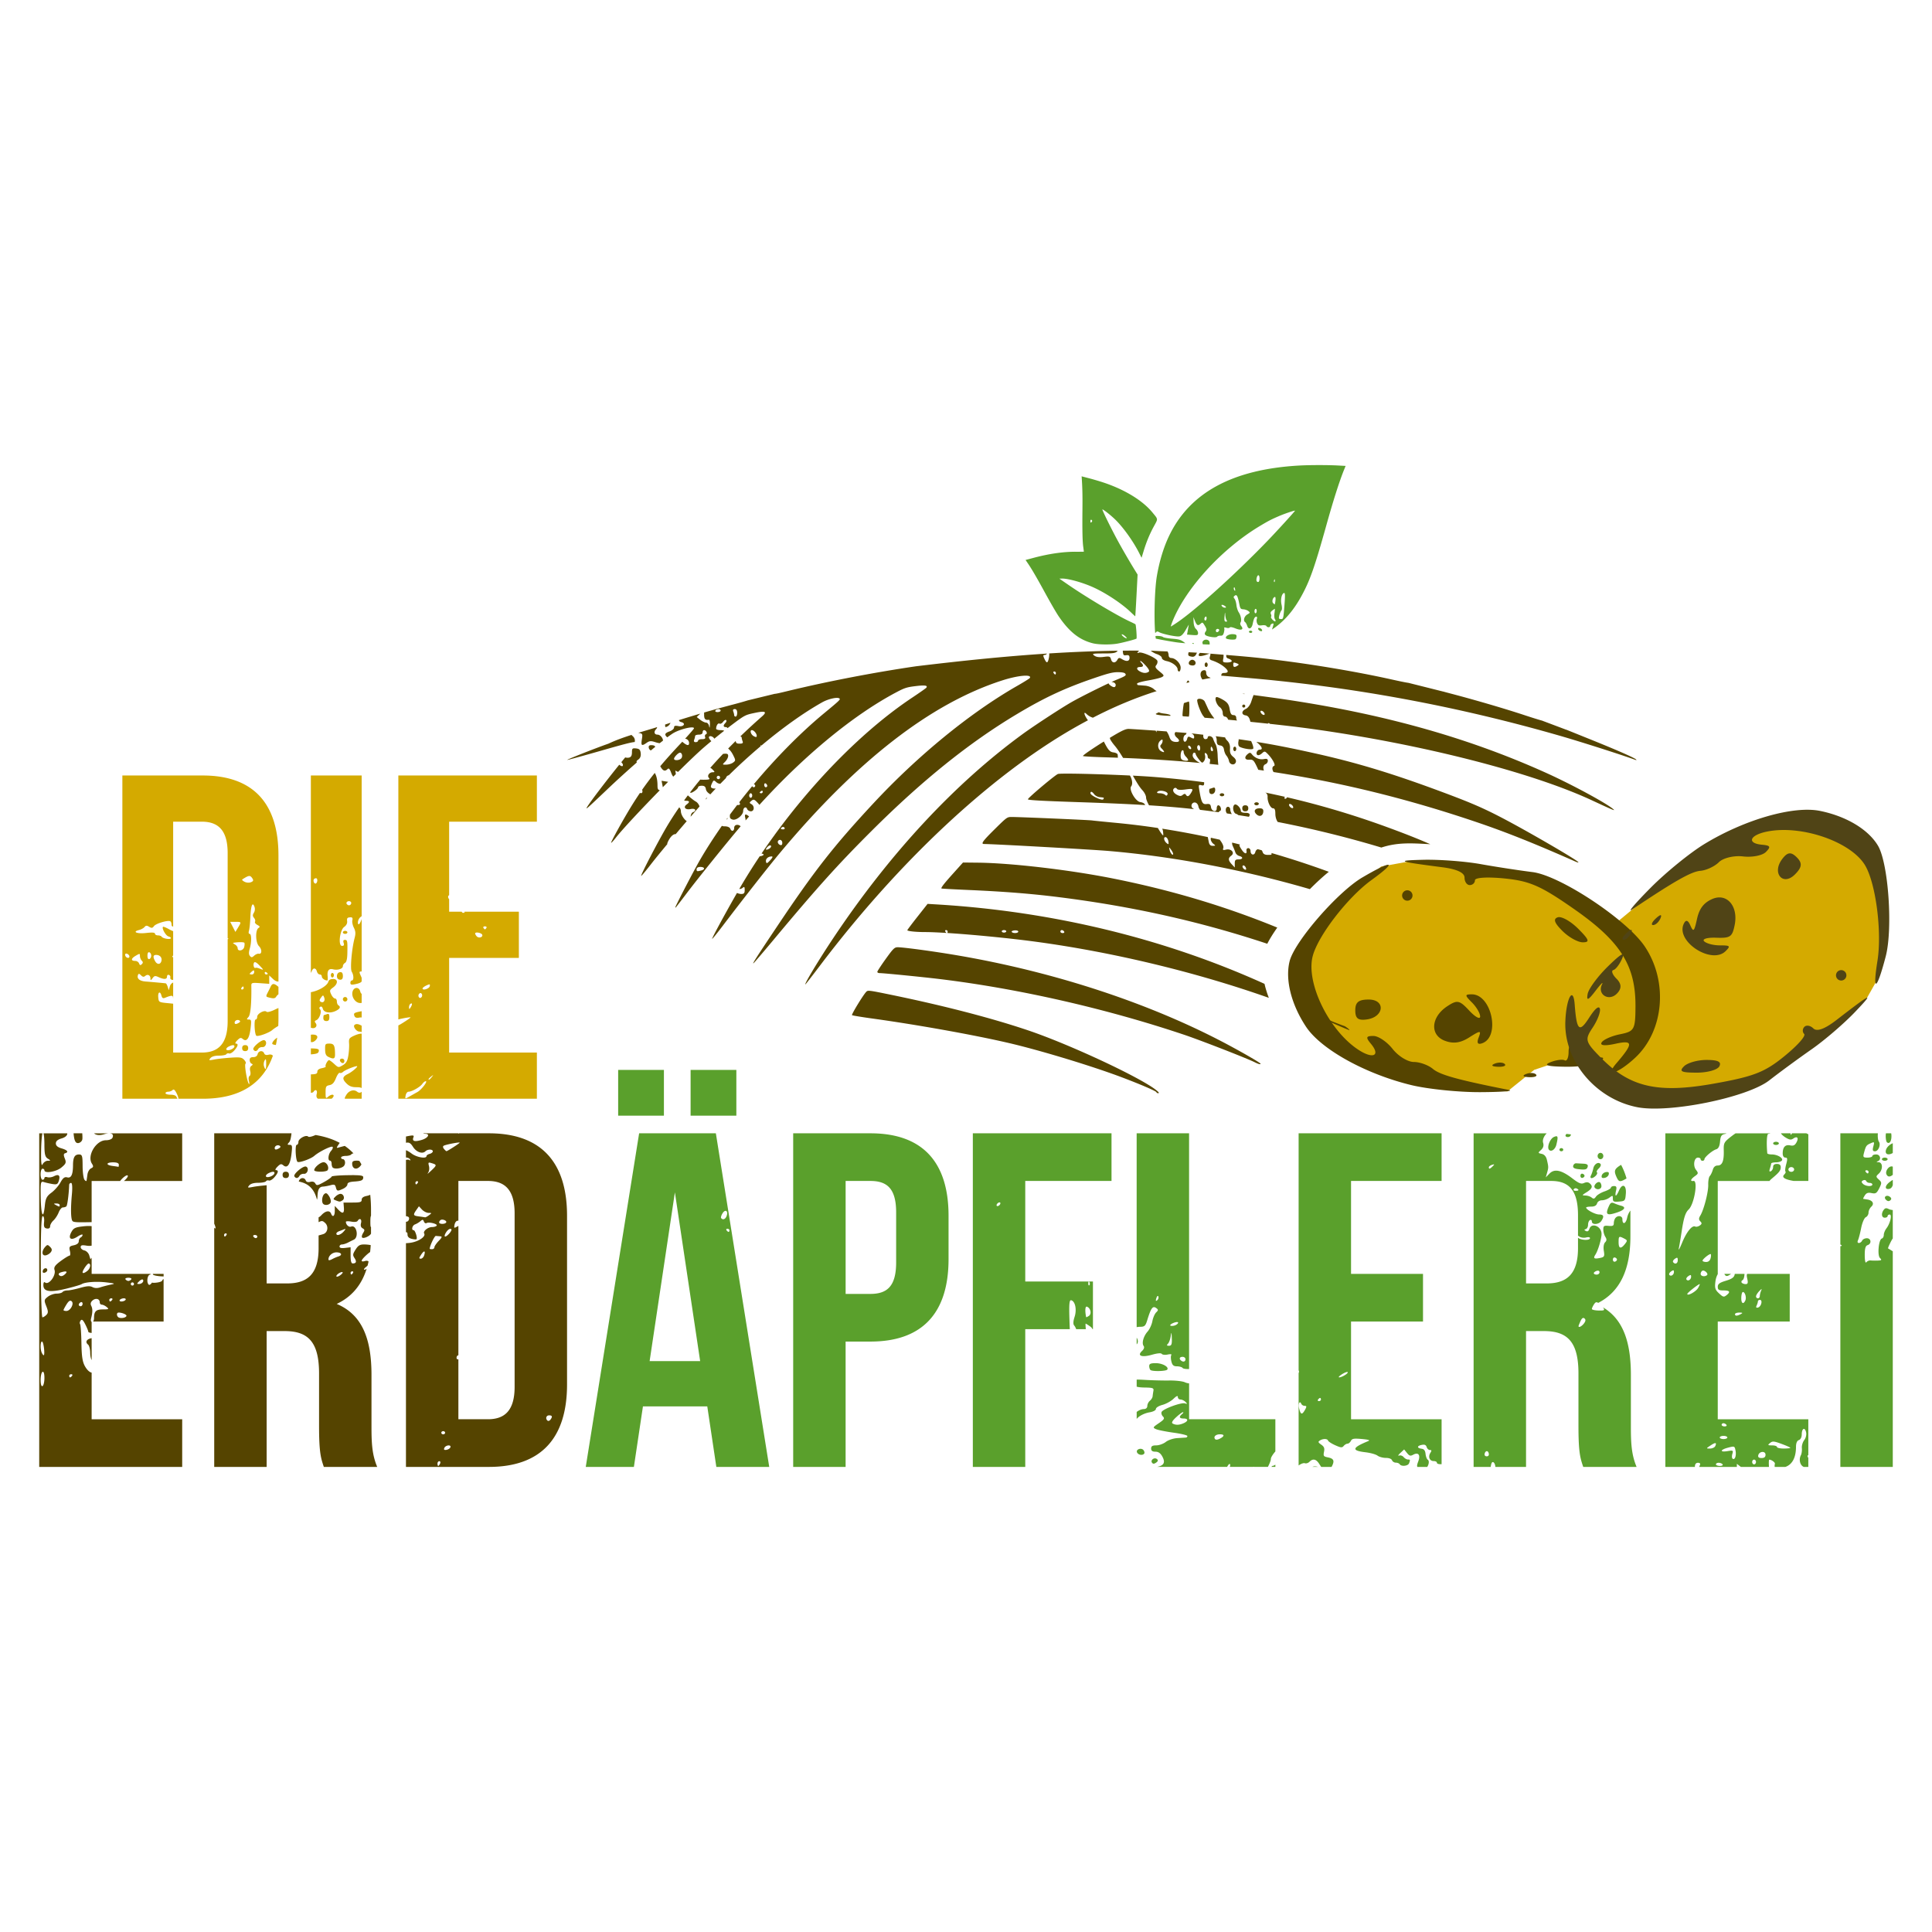 <?xml version="1.0" encoding="UTF-8"?>
<svg data-bbox="101.497 1203.647 4797.007 2592.709" viewBox="0 0 5000 5000" height="5000" width="5000" xmlns="http://www.w3.org/2000/svg" data-type="color">
    <g>
        <path d="M4091.358 2708.315l60.452 102.997 107.471 29.102 244.05-31.342 116.427-62.692 82.84-64.933 127.622-96.275 29.109-51.495 17.912-82.845-13.438-161.204-58.21-109.709-143.296-55.976-82.841 4.478-98.516 40.302-94.038 67.17-111.946 76.122-102.994 85.085-100.753-87.323-125.384-40.301-197.028-26.868-100.756-13.43-73.885 13.43-96.275 85.081-80.604 89.56-26.868 76.123 20.153 116.43 64.929 82.842 51.495 38.061 89.56 44.78 105.23 17.912 102.995 22.39 96.275 8.956 69.41-55.973 67.167-22.39h42.542z" fill="#d4aa00" fill-rule="evenodd" data-color="1"/>
        <path style="line-height:125%;-inkscape-font-specification:'Bebas Neue Bold'" d="M316.677 2006.98v836.547H459.52c-.806-.802-1.664-2.198-2.362-4.017-1.606-4.192-6.998-6.39-15.654-6.39-7.26 0-13.197-1.753-13.197-3.892s3.152-3.892 7.005-3.892c3.85 0 8.9-1.902 11.225-4.223 3.03-3.033 5.986-.66 10.512 8.419 3.124 6.258 5.026 12.132 4.628 13.995h62.947c95.717 0 155.91-38.685 181.587-111.37-2.457-2.942-6.247-3.78-11.381-2.492-5.923 1.487-9.696.28-11.17-3.56-3.238-8.44-14.53-7.12-16.906 1.972-1.32 5.036-5.316 7.783-11.315 7.783-6.545 0-9.27 2.189-9.27 7.452 0 4.1 2.188 8.345 4.861 9.43 3.756 1.526 3.637 2.835-.523 5.746-3.494 2.443-4.513 7.249-2.904 13.667 1.414 5.627.667 11.033-1.731 12.516-2.45 1.515-3.145 6.915-1.651 12.88 1.417 5.647 1.431 9.116.073 7.713-4.774-4.778-12.46-50.225-8.865-52.445 1.934-1.197.419-5.591-3.361-9.772-5.92-6.545-10.677-7.35-34.292-5.83-15.078.975-34.424 3.107-42.982 4.744-14.23 2.72-15.102 2.415-10.22-3.511 3.48-4.223 11.19-6.481 22.139-6.481 9.242 0 17.835-1.676 19.095-3.725 1.267-2.045 4.517-2.865 7.222-1.828 2.701 1.036 8.767-2.562 13.486-7.986 9.563-10.998 11.001-17.584 3.829-17.584-2.618 0-.96-3.797 3.678-8.436 7.173-7.172 9.361-7.658 14.673-3.25 9.693 8.042 16.788-2.024 19.86-28.19 2.338-19.895 1.85-22.373-4.352-22.373-6.31 0-6.405-.645-1.027-6.806 5.302-6.073 7.958-35.719 7.264-80.97-.105-7.403 1.664-7.888 23.116-6.335l23.234 1.676v-21.745l9.406 8.838c5.333 5.008 9.166 7.05 14.447 7.05v-326.58c0-133.847-64.532-206.744-195.988-206.744H316.712zm487.833 0v510.932c1.05-1.725 1.937-3.369 2.432-4.779 3.225-9.172 10.674-8.62 13.183.974 1.12 4.28 4.457 7.78 7.417 7.78s5.378 2.436 5.378 5.417c0 4.617 7.756 10.146 14.234 10.146 1.057 0 1.417-4.824.799-10.708-1.564-14.9 3.106-20.9 14.107-18.135 11.937 2.994 25.33-1.33 25.33-8.185 0-2.96 2.512-6.785 5.584-8.502 3.7-2.074 5.713-10.321 5.978-24.512.604-32.247.109-35-6.23-35-4.083 0-5.113 2.352-3.389 7.783 1.805 5.685.698 7.78-4.111 7.78-10.652 0-5.934-41.056 5.647-49.171 5.295-3.707 8.223-9.302 7.553-14.429-1.127-8.607.53-10.317 9.996-10.317 3.504 0 4.76 2.722 3.497 7.56-1.089 4.157.663 12.833 3.885 19.29 4.527 9.075 4.977 15.082 1.982 26.48-7.598 28.904-11.954 80.308-7.427 87.557 5.337 8.544 5.567 22.509.374 22.509-2.143 0-3.892 2.757-3.892 6.14 0 4.886 2.593 5.605 12.642 3.49 9.144-1.93 14.338-3.923 16.48-7.04v-9.316c-.348-.98-.704-1.961-1.214-3.078-5.623-12.345-5.728-13.438 1.215-13.542v-135.666c-4.133 13.284-9.686 18.289-9.686 8.54 0-4.446 2.88-10.477 6.398-13.399 1.413-1.172 2.495-2.014 3.288-2.506v-364.092H804.51zm226.405 0v631.247c11.679-3.022 31.524-6.502 31.524-5.015 0 1.466-26.358 18.52-31.524 20.554v189.765h358.519v-119.51h-227.062v-244.99h180.453v-119.507h-140.853c.315.436.524.841.524 1.141 0 .943-1.749 1.718-3.888 1.718-1.717 0-3.134-1.215-3.647-2.859h-32.582v-32.431c-1.567-1.592-2.677-3.93-2.677-6.16 0-2.053 1.065-3.39 2.677-4.12V2126.49h227.062v-119.51h-358.526zm-582.777 119.507h74.09c41.828 0 66.926 21.514 66.926 81.267v220.34c2.733 1.326 2.583 1.895 0 2.505v212.159c0 59.753-25.095 81.263-66.925 81.263h-74.091V2597.57c-4.223-.461-8.796-.943-13.996-1.445-22.952-2.227-23.36-2.479-24.558-14.907-1.357-14.056 4.915-17.347 8.31-4.363 1.62 6.192 3.952 7.556 9.212 5.396 16.219-6.667 20.651-6.771 20.651-.513 0 .757.143 1.473.377 2.15v-41.13c-4.478 2.053-7.249 5.362-8.624 10.255l-2.736 9.727-2.744-8.753c-1.508-4.817-3.857-8.918-5.21-9.117-4.13-.607-36.568-3.556-52.34-4.757-15.256-1.162-22.883-7.766-19.413-16.802 1.563-4.077 3.155-3.92 7.835.76 4.415 4.42 7.17 4.786 11.124 1.505 6.387-5.305 13.37-1.64 13.37 7.016 0 5.368.839 5.207 5.41-1.048 4.678-6.397 6.814-6.764 15.745-2.69 14.087 6.415 21.64 5.908 21.64-1.452 0-3.39 2.188-5.358 4.865-4.377 2.674.977 4.405 3.8 3.85 6.268-1.033 4.6 2.262 6.817 7.225 6.709v-58.417a6.122 6.122 0 0 1-1.738-1.148c-.88-.876-.102-2.13 1.741-3.518v-63.052c-3.469-1.36-7.12-3.012-10.44-4.876-7.807-4.387-14.913-7.256-15.789-6.376-3.797 3.797 7.183 23.06 14.184 24.892 4.23 1.107 6.876 3.323 5.881 4.932-2.272 3.679-20.836.328-23.684-4.272-1.163-1.885-5.511-3.424-9.665-3.424-4.153 0-7.553-1.975-7.553-4.394 0-3.061-6.97-3.61-23.014-1.79-23.567 2.662-36.91-2.992-18.153-7.7 5.347-1.344 11.7-4.824 14.11-7.728 3.491-4.202 5.948-4.317 12.067-.586 6.33 3.864 8.55 3.518 12.613-1.951 4.991-6.715 36.289-15.902 42.05-12.338 1.718 1.061 3.121 4.453 3.121 7.539 0 4.851 1.864 6.488 4.272 5.762V2126.49zm196.885 140.612c2.858-.07 4.785 1.518 7.005 4.551 3.85 5.27 4.013 7.762.624 9.923-6.163 3.92-15.036 3.623-21.929-.737-3.148-1.99-4.9-4.153-3.891-4.802 9.305-6.014 14.516-8.845 18.19-8.935zm172.966 5.804c4.345 0 4.16 10.649-.23 13.368-1.916 1.18-4.422-.294-5.57-3.285-2.19-5.706.33-10.087 5.804-10.087zm84.806 59.282a7.078 7.078 0 0 1 4.09 1.057c4.35 2.688 1.498 9.686-3.95 9.686-1.888 0-4.44-1.63-5.668-3.623-2.16-3.49 1.42-6.956 5.528-7.12zm-248.802 8.54c1.354-.453 2.855 1.344 4.422 5.585 1.961 5.302 1.43 11.413-1.382 15.912-3.536 5.658-3.442 8.656.405 13.29 2.732 3.289 3.891 7.721 2.575 9.847-1.312 2.129 1.396 5.888 6.028 8.366 6.687 3.577 7.305 5.186 3.023 7.832-8.691 5.375-7.881 38.082 1.172 47.136 8.164 8.164 7.85 21.378-.46 19.535-2.817-.628-8.157 1.605-11.86 4.96-5.623 5.088-7.455 5.231-11.103.837-3.054-3.679-3.218-9.27-.555-18.554 5.044-17.584 4.859-38.623-.349-38.623-2.415 0-3.092-3.34-1.616-7.993 1.396-4.398 3.016-19.922 3.602-34.497.838-20.757 3.124-32.641 6.101-33.632zm-58.235 44.997h13.535c15.671 0 15.724.105 6.726 14.903l-6.817 11.207-6.725-13.053-6.716-13.054zm659.256 11.671c3.462 0 5.214 1.752 3.891 3.892-1.326 2.14-3.071 3.891-3.891 3.891-.817 0-2.57-1.752-3.892-3.891s.426-3.892 3.892-3.892zm-361.807 11.672c-3.21 0-5.835 1.752-5.835 3.891s2.624 3.892 5.835 3.892 5.836-1.752 5.836-3.892-2.625-3.891-5.836-3.891zm341.87 4.31c5.02.189 11.92 2.653 12.991 5.913 2.042 6.209-8.736 9.49-13.971 4.254-2.402-2.401-4.37-5.884-4.37-7.745 0-1.832 2.338-2.537 5.35-2.422zm-613.233 24.97c5.605 0 9.891.523 10.572 1.615.939 1.522.712 6.572-.503 11.225-2.47 9.448-16.868 11.846-16.868 2.81 0-3.107-3.064-7.424-6.806-9.602-3.749-2.181-5.933-4.133-4.865-4.335a107.814 107.814 0 0 1 18.47-1.714zm-236.454 25.967c.346 0 .709.07 1.092.192 2.678.89 4.866 4.83 4.866 8.753s-2.188 7.86-4.866 8.754c-3.078 1.026-4.861-2.185-4.861-8.754 0-5.748 1.36-8.928 3.769-8.942zm-58.029 3.633c3.309.419 7.574 4.042 7.574 7.487 0 4.97-6.715 4.642-9.884-.489-1.41-2.286-1.627-5.092-.489-6.234.698-.698 1.693-.907 2.792-.767zm33.206.998c1.487.07 1.602 1.79 1.602 5.257 0 3.972 2.105 9.322 4.674 11.89 3.56 3.561 3.58 5.75.126 9.212-3.463 3.459-5.131 2.998-7.03-1.948-1.368-3.567-5.696-6.481-9.619-6.481-11.902 0-11.724-5.965.398-13.124 5.5-3.246 8.366-4.865 9.856-4.806zm43.622 2.37c9.79 0 15.793 7.071 13.486 15.888-2.513 9.609-11.305 9.57-16.467-.077-5.867-10.966-4.953-15.81 2.98-15.81zm255.193 18.785c2.429-.266 6.408 2.523 12.065 8.432 11.962 12.485 11.962 12.813 0 8.01-4.279-1.72-8.9-2.485-10.282-1.696-3.902 2.234-6.827-8.411-3.7-13.472.468-.761 1.107-1.187 1.917-1.274zm-2.667 21.318c.859.224 1.124 1.57 1.124 4.157 0 3.473-2.625 6.314-5.836 6.314-3.21 0-5.835-.667-5.835-1.473 0-.81 2.624-3.644 5.835-6.307 2.391-1.982 3.85-2.907 4.712-2.687zm30.735 4.028c.464.077.978.272 1.512.604 2.139 1.326 3.891 3.176 3.891 4.118 0 .943-1.752 1.717-3.891 1.717s-3.889-1.85-3.889-4.118c0-1.7.981-2.558 2.374-2.325zm194.26.412c-1.263-.073-2.746.227-4.443.88-6.767 2.596-7.196 15.548-.593 17.918 6.939 2.489 10.701-.488 10.701-8.457 0-6.718-1.864-10.146-5.66-10.341zm-21.57 2.143c-2.139 0-3.89 2.624-3.89 5.836 0 3.21 1.751 5.835 3.89 5.835s3.889-2.628 3.889-5.835c0-3.212-1.749-5.836-3.888-5.836zm1.582 15.56c-6.38 0-10.757 2.533-11.895 6.886-2.747 10.509-24.756 23.684-45.314 27.314v92.101c.66.119 1.316.185 1.976.394 9.462 3.002 16.236-5.448 10.195-12.725-2.988-3.602-2.468-5.574 1.898-7.25 8.004-3.07 14.89-22.899 9.742-28.047-2.576-2.576-2.367-4.81.621-6.656 2.687-1.661 5.326.412 6.572 5.176 2.583 9.885 18.656 12.54 33.377 5.515 11.1-5.295 13.515-10.485 6.81-14.624-2.14-1.327-3.888-5.805-3.888-9.958 0-4.153-2.192-7.567-4.866-7.58-2.673 0-7.085-4.824-9.807-10.685-4.52-9.727-4.098-11.273 4.862-17.803 13.284-9.679 13.123-22.059-.28-22.059zm-154.416 13.175c-2.764.265-4.886 2.447-6.764 6.506-1.424 3.082-4.607 9.521-7.082 14.31-5.828 11.273-5.741 11.797 2.311 13.902 12.362 3.232 16.114 2.736 19.263-2.53 1.019-1.711 3.162-3.858 5.577-5.812v-19.053c-5.78-5.145-10.027-7.64-13.305-7.326zm404.234.95c1.229.275 1.243 1.758.698 4.607-1.235 6.491-18.704 11.975-18.645 5.85 0-1.753 4.503-5.26 9.961-7.798 4.314-2 6.761-2.932 7.986-2.66zm-482.653 5.329c.943 0 1.718 1.749 1.718 3.888 0 2.14-1.85 3.892-4.119 3.892-2.265 0-3.036-1.752-1.717-3.892 1.326-2.14 3.176-3.888 4.118-3.888zm293.426 3.811c-4.2.217-8.405 3.536-9.986 9.832-3.354 13.361 7.417 29.151 19.894 29.151 1.327 0 2.59-.098 3.742-.276v-23.44c-1.874-1.34-2.953-3.35-3.728-6.436-1.546-6.143-5.727-9.04-9.926-8.83zm166.22 13.187c1.116.104 2.142.928 3.085 2.453 1.553 2.513 1.075 6.318-1.065 8.457-2.593 2.593-4.834 2.366-6.715-.674-1.553-2.513-1.068-6.317 1.071-8.46 1.295-1.291 2.506-1.888 3.623-1.776zm-252.695 6.477c1.086-.07 1.84 1.616 3.148 4.988 3.278 8.457-2.25 15.204-9.025 11.019-3.784-2.339-3.623-4.621.726-10.534 2.652-3.602 4.066-5.41 5.151-5.473zm57.37 3.756c-3.212 0-5.836 2.625-5.836 5.836 0 3.21 2.624 5.835 5.835 5.835s5.836-2.624 5.836-5.835-2.625-5.836-5.836-5.836zm172.006 16.67c1.846.523.918 4.85-2.775 10.564-3.25 5.026-3.776 4.922-3.829-.747-.07-3.615 1.69-7.657 3.83-8.98 1.231-.76 2.16-1.012 2.774-.838zm-344.603 11.824c-3.015 1.243-6.104 2.59-9.127 4.073-10.67 5.232-19.765 7.536-21.78 5.526-5.304-5.306-24.082 4.917-24.082 13.105 0 3.937-1.902 7.155-4.22 7.155-4.362 0-2.725 37.15 1.833 41.709 3.375 3.378 32.55-6.904 41.412-14.59 3.822-3.315 9.493-7.022 15.482-10.498.28-6.024.486-12.14.486-18.436v-28.044zm215.352 8.23c-.101.07-.15 0-.255.07-19.308 3.62-21.262 4.928-18.41 12.363 1.594 4.153 5.556 5.472 12.477 4.15 2.422-.461 4.398-.573 6.192-.3V2617zm-86.834 6.991c-.796-.07-1.766.168-2.925.604-3.385 1.298-6.886 2.363-7.783 2.363-.893 0-1.623 3.5-1.623 7.783 0 5.183 2.593 7.78 7.78 7.78 5.794 0 7.783-2.597 7.783-10.146 0-5.738-.848-8.244-3.232-8.387zm-233.749 15.696c1.361.07 2.74.384 3.972 1.148 3.002 1.857 2.708 3.672-.97 6.003-6.946 4.398-11.117 4.328-11.117-.195 0-4.066 4.021-7.019 8.115-6.953zm309.278 10.722c-3.026-.237-5.483.538-7.302 2.356-4.37 4.366 5.096 16.99 12.736 16.99 1.976 0 4.063.49 5.871 1.26v-16.456c-4.328-2.475-8.132-3.895-11.308-4.15zm10.47 24.742c-4.09 0-10.83 1.725-17.217 4.604-14.257 6.43-15.409 8.09-14.484 20.865.551 7.633-.356 21.908-2.028 31.726-2.356 13.87-5.542 19.33-14.317 24.509-11.012 6.505-11.535 6.425-21.982-3.26-5.884-5.455-11.971-9.923-13.524-9.923-3.766 0-11.124 14.013-8.656 16.48 1.071 1.069-3.368 3.01-9.86 4.311-7.829 1.564-11.811 4.68-11.808 9.26 0 5.096-3.368 6.495-16.739 6.778v47.698c3.403-.189 5.881-1.02 6.785-2.478 4.977-8.056 10.82-4.38 8.394 5.28-1.546 6.171-.537 10.105 3.176 12.562h35.315c5.783-4.576 7.55-10.411 1.62-10.411-2.688 0-7.648 2.495-11.03 5.556-5.504 4.98-6.136 3.808-6.136-11.378 0-15.162 1.068-17.155 10.195-18.98 7.49-1.498 11.892-6.276 16.579-17.992 3.515-8.778 7.979-14.984 9.92-13.787 1.94 1.2 5.86-.07 8.704-2.719 4.754-4.495 29.402-14.617 35.6-14.617 4.848 0-11.95 14.67-22.917 20.013-14.718 7.173-15.688 13.005-4.08 24.61 7.281 7.28 13.926 9.842 25.577 9.842 7.026 0 11.444.664 13.752 2.15v-140.632c-.28-.07-.524-.07-.838-.07zm-125.564 2.384c-1.986 0-3.63.105-5.05.314v18.837c3.476 1.103 7.866-.178 12.055-4.37 8.306-8.306 5.235-14.777-7.005-14.777zm-92.199 7.972c-6.575 4.324-12.844 11.099-12.844 15.371 0 1.892 4.146 3.068 9.494 3.55a271.08 271.08 0 0 0 3.35-18.921zm-34.588 6.398c-8.314.209-30.24 19.109-27.088 24.208 3.609 5.843 8.956 5.267 12.66-1.35 1.71-3.062 6.61-5.254 10.889-4.866 9.012.813 13.353-14.579 5.012-17.78a3.728 3.728 0 0 0-1.473-.212zm169.748 8.973c-10.638 0-11.333.953-11.137 15.165.16 11.518 2.209 16.136 8.509 19.186 13.465 6.523 17.2 5.187 17.144-6.143-.13-23.447-2.576-28.208-14.516-28.208zm-218.029 3.892c-5.186 0-7.783 2.593-7.783 7.78 0 5.186 2.597 7.783 7.783 7.783s7.783-2.597 7.783-7.784-2.596-7.783-7.783-7.783zm-31.154.167c2.747.077 4.004 1.525 3.072 4.325-2.025 6.066-17.811 11.605-20.534 7.2-1.197-1.937 1.257-5.365 5.46-7.612 5.025-2.688 9.255-3.986 12.006-3.913zm201.171 8.32v15.515c16.84-1.291 20.614-3.291 20.614-10.53 0-3.386-4.635-4.736-20.614-4.984zm80.915 26.527c-6.077 0-7.72 4.597-3.246 9.074 4.478 4.475 9.081 2.835 9.081-3.238 0-3.211-2.628-5.836-5.835-5.836zm-197.992 1.77c1.03.087 1.351 3.43 1.414 10.872.129 16.124-1.965 18.651-5.7 6.886-1.343-4.237-.642-10.803 1.564-14.59 1.228-2.108 2.101-3.221 2.722-3.169zm433.36 41.024c.196.195-.97 1.78-3.389 4.862-5.082 6.481-8.282 8.537-8.282 5.333 0-.803 3.064-3.87 6.806-6.806 3.089-2.419 4.663-3.592 4.865-3.39zm-18.966 15.56c5.962 0-11.231 22.386-21.563 28.078-4.987 2.744-14.275 7.965-20.648 11.602-11.567 6.6-11.58 6.597-9.762-2.918 1.002-5.239 4.328-9.528 7.392-9.528 8.593 0 29.89-11.996 35.562-20.03 2.796-3.962 6.855-7.205 9.02-7.205zm-186.292 23.83c-6.994-.37-14.59 3.833-19.277 11.595-2.903 4.817-4.293 7.483-3.909 10h43.611v-18.191c-2.576 3.176-7.263 3.626-11.588.07a14.914 14.914 0 0 0-8.837-3.442zm-111.025 20.621v.974h.789c-.251-.36-.524-.653-.789-.974z" font-weight="700" font-family="Bebas Neue" letter-spacing="0" word-spacing="0" fill="#d4aa00" data-color="1"/>
        <path d="M2934.728 1683.749c-9.675.003-19.315.094-28.959.188.688 12.216 2.5 12.69 8.702 11.829 6.642-.925 8.743.726 8.743 6.813 0 9.127-7.906 10.387-19.72 3.151-6.702-4.1-8.551-3.79-11.815 1.955-5.305 9.343-13.783 8.558-16.418-1.522-1.93-7.378-4.118-8.083-18.938-6.087-11.48 1.543-19.127.489-24.3-3.34-6.78-5.015-4.317-5.591 24.098-5.591 26.152 0 31.806-.988 36.5-7.058-59.644.835-118.713 3.302-177.353 7.016.335 2.89.216 6.795-.646 11.099-2.96 14.798-5.85 15.416-11.825 2.534-3.577-7.714-3.434-9.7.66-9.7 2.339 0 4.785-1.521 6.129-3.556-114.34 7.399-227.076 19.398-339.287 32.906-106.418 15.563-225.687 38.487-326.932 62.863-23.287 5.608-33.622 8.167-38.724 8.46l-69.366 16.875c-9.036 2.827-22.721 6.716-38.228 10.75a2846.578 2846.578 0 0 0-74.81 20.663v5.982c0 11.11 3.148 14.306 12.634 12.81 1.606-.256 2.674 5.235 2.384 12.187-.384 9.145-.987 10.21-2.21 3.881-.924-4.816-4.348-8.743-7.608-8.743-3.256 0-10.073-3.26-15.14-7.246l-9.2-7.245 9.294-8.757a3249.81 3249.81 0 0 0-55.467 16.795c.921 3.085 2.844 4.247 6.29 5.148 12.843 3.357 5.866 13.04-7.477 10.37-8.544-1.71-11.312-.807-11.312 3.678 0 3.267-5.246 7.783-11.664 10.02-12.199 4.252-14.125 8.31-5.847 15.316a300.762 300.762 0 0 1 13.455-9.55c16.712-11.05 55.684-20.721 55.684-13.82 0 1.231-9.766 12.571-23.018 26.95 5.27.297 10.289 5.055 10.289 11.33 0 6.925-4.419 6.806-13.846-.39-1.626-1.24-2.851-2.259-3.703-3.138-1.11 1.183-2.07 2.247-3.208 3.448-20.48 21.64-38.03 41.206-53.865 60.032 6.988 12.237 12.08 14.188 18.994 7.274 3.107-3.106 5.665-.44 9.361 9.78 1.627 4.498 3.525 7.804 5.347 9.873 2.269-2.268 4.426-4.373 6.667-6.6a1.867 1.867 0 0 0-.08-.593l-1.254-8.62 7.016 3.584c27.126-26.812 51.774-50.41 67.592-64.06 5.406-4.667 11.835-10.056 18.603-15.654-4.07-3.54-7.762-9.598-5.832-11.529 3.333-3.336 11.07.29 13.521 5.24a1815.195 1815.195 0 0 1 25.646-20.621c-2.136-.942-5.48-1.55-9.266-1.55-6.419 0-11.679-1.62-11.679-3.584 0-8.115 4.995-15.657 8.796-13.309 2.24 1.386 6.404-.69 9.266-4.607 2.862-3.909 6.422-5.916 7.91-4.432 1.483 1.487.617 4.781-1.913 7.315-6.293 6.293-5.77 10.83 1.239 10.83 1.734 0 3.27 1.002 4.335 2.587 3.371-2.607 6.952-5.41 9.846-7.584 34.49-25.898 35.53-26.429 58.824-31.48 28.983-6.282 34.798-3.79 20.498 8.772a1595.568 1595.568 0 0 0-56.154 51.722c2.06.646 3.504 1.675 3.504 2.897 0 1.965 1.058 6.342 2.356 9.724 1.78 4.642-.136 6.157-7.783 6.157-7.19 0-9.546-1.404-10.038-7.016a1475.664 1475.664 0 0 0-19.57 19.689c4.677 3.811 8.904 9.11 12.258 15.678 7.444 14.596 7.465 15.343.66 20.502-3.889 2.945-11.885 5.41-17.766 5.48-10.701.125-10.69.132-2.91-7.648 4.278-4.282 7.782-10.942 7.782-14.792 0-5.633-2.492-6.662-13.238-5.44a1343.854 1343.854 0 0 0-33.227 36.34c1.654.07 3.385 1.528 6.209 4.31 6.01 5.93 6.104 6.806.712 6.806-9.424 0-15.755 9.284-10.157 14.882 3.508 3.508.269 4.566-13.846 4.566-3.382 0-6.177-.115-8.7-.363a1131.347 1131.347 0 0 0-26.562 33.415c3.096 1.536 5.655.178 11.204-3.462 5.389-3.525 9.794-8.132 9.794-10.223 0-2.087 4.258-3.797 9.458-3.797 6.841 0 9.808 2.418 10.705 8.757.691 4.865 5.089 9.888 11.622 13.469.325-.353.723-.81 1.04-1.16a1248.787 1248.787 0 0 1 12.852-13.765c-3.229.175-6.538-.097-8.635-.904-4.81-1.846-5.065-4.034-1.375-12.135 4.17-9.155 5.008-9.42 11.367-3.665 3.05 2.76 6.82 4.213 10.548 4.286a1337.19 1337.19 0 0 1 14.495-14.736 8.272 8.272 0 0 1 .43-1.55c1.13-2.945 4.135-5.368 6.924-5.751a1448.464 1448.464 0 0 1 82.771-75.46c-.58-.89-.907-1.605-.58-1.937.343-.342 1.215-.063 2.304.485 53.855-45.258 108.746-84.61 157.362-111.932 15.374-8.642 38.347-13.926 44.099-10.143 3.874 2.548 2.035 4.342-39.53 38.725-61.14 50.573-124.323 114.899-181.759 183.552 2.066.084 3.745 1.78 3.745 3.864a3.907 3.907 0 0 1-3.895 3.891c-1.85 0-3.337-1.333-3.731-3.071a1637.402 1637.402 0 0 0-33.716 41.893c3.874 5.236 2.039 7.829-5.385 7.072a1562.18 1562.18 0 0 0-18.533 24.634c-1.152 8.872.244 11.005 6.572 13.011 9.626 3.054 27.38-11.179 27.492-22.037.091-9.015 7.368-12.806 10.237-5.333 1.281 3.347 5.647 6.073 9.696 6.073 9.096 0 10.035-13.671 1.281-18.572-5.48-3.071-5.455-3.916.244-8.648 5.449-4.524 7.64-3.812 15.947 5.144 1.93 2.084 3.456 3.857 4.594 5.455 116.713-128.207 242.586-232.08 353.859-291.128 21.765-11.553 27.527-13.42 50.025-16.192 24.387-3.001 32.418-1.846 28.202 4.056-1.006 1.41-17.567 13.036-36.798 25.835-122.435 81.483-252.007 212.102-357.426 357.28.181.408-.101.687-.674.914a1686.342 1686.342 0 0 0-31.667 45.216c4.073.61 6.063 1.85 5.064 3.462-1.036 1.676-5.095 3.082-9.832 3.623a1564.093 1564.093 0 0 0-49.582 78.985c-.998 1.71-2.13 3.692-3.166 5.469 2.443.43 5.798-.552 8.297-2.625 4.715-3.912 5.657-2.995 5.657 5.494 0 8.062-1.884 10.212-8.984 10.212-3.165 0-7.305-1.096-11.004-2.642-28.99 50.441-65.418 117.524-64.221 118.721.572.572 12.67-14.293 26.871-33.039 51.447-67.906 119.105-154.16 148.755-189.639 199.621-238.859 390.168-386.65 575.245-446.166 41.018-13.19 77.543-16.376 71.271-6.223-.914 1.477-15.34 10.492-32.061 20.045-121.928 69.648-257.65 180.502-373.293 304.894-102.578 110.34-152.422 174.059-248.582 317.787-53.785 80.398-63.687 95.825-61.53 95.825.73 0 24.38-27.625 52.56-61.393 112.344-134.63 166.757-195.053 253.643-281.678 130.7-130.305 251.668-227.599 374.563-301.243 72.402-43.39 124.354-67.683 200.212-93.63 36.895-12.62 48.912-15.65 62.01-15.65 10.587 0 17.281 1.222 19.197 3.525 3.825 4.615 1.323 6.454-21.727 15.857-3.567 1.455-8.47 3.636-13.873 6.1 8.488.015 13.524 5.864 9.982 11.599-1.484 2.397-5.166 2.045-9.954-.943-4.629-2.89-7.026-5.444-7.246-7.33-29.577 13.812-74.12 36.226-95.448 48.344-26.77 15.214-97.015 61.115-126.881 82.894-176.261 128.521-344.421 309.623-489.902 527.628-37.42 56.07-76.143 120.309-72.52 120.309.523 0 17.94-22.432 38.7-49.852 201.896-266.672 437.51-487.368 653.19-611.809a1316.076 1316.076 0 0 1 39.359-21.807c-.36-.489-.68-.873-1.05-1.4-9.47-13.297-10.985-23.315-2.2-14.52 3.225 3.222 9.183 6.919 13.228 8.203a11.61 11.61 0 0 1 2.562 1.159c55.195-28.596 109.245-51.22 165.323-68.992-2.52-1.326-4.873-2.91-6.694-4.621-5.11-4.803-15.169-8.855-23.584-9.494-8.073-.617-16-1.239-17.605-1.36-1.605-.13-2.921-1.826-2.921-3.774 0-1.947 12.704-5.643 28.218-8.23 15.511-2.583 31.566-6.467 35.692-8.635 7.015-3.682 6.649-4.642-5.668-14.694-10.876-8.875-12.345-11.769-8.405-16.512 2.618-3.166 3.832-8.181 2.691-11.155-2.869-7.48-40.009-23.97-47.506-21.091-5.092 1.954-5.287 1.343-1.197-3.585.468-.565 1.054-1.071 1.616-1.588-4.457 0-8.914-.07-13.364-.07zm43.251.338c4.91 3.72 10.796 7.058 15.546 8.593 7.336 2.374 13.332 6.873 13.332 9.993 0 3.295 5.379 6.778 12.81 8.3 14.205 2.904 28.044 13.573 28.044 21.632 0 2.876 1.752 5.236 3.891 5.236s3.896-4.53 3.896-10.073c0-10.984-13.358-24.596-24.327-24.809-4.084-.08-6.803-3.124-6.803-7.626 0-2.887-1.176-6.51-2.841-9.427-16.865-.524-29.594-1.082-38.361-1.752-1.728 0-3.46 0-5.187-.07zm98.167 3.934c-2.541 8.799-.35 9.982 8.485 11.518 5.075.876 9.078-1.658 11.598-7.344a27.189 27.189 0 0 1 1.616-3.03c-6.621-.383-13.975-.774-21.7-1.144zm29.377 1.546c-1.874 1.452-3.34 3.993-3.34 6.038 0 3.895 10.314 2.61 25.374-3.169 1.334-.51 2.374-.813 3.166-.9-5.096-.416-7.434-.608-14.275-1.16-2.911-.226-7.11-.463-10.925-.715zm26.306 2.06c1.246.477 1.037 2.477-.279 6.645-1.961 6.167-.803 8.99 4.401 10.666 13.64 4.394 26.188 11.378 35.008 19.476 9.469 8.694 8.348 13.228-3.285 13.228-5.49 0-7.615 2.792-6.481 7.636l2.562-.471 67.815 5.86c273.681 23.692 539.638 73.034 804.698 149.268 53.108 15.277 159.212 49.121 195.378 62.325 3.483 1.27 4.341 1.033 2.6-.73-4.363-4.411-48.637-23.894-116.54-51.275l-63.819-25.73-.272.07-61.191-23.046-.147-.203c-8.561-2.261-26.718-7.874-46.497-14.425-51.83-17.168-132.33-40.682-195.806-57.177a740.561 740.561 0 0 1-15.612-4.23l-.133.07-88.952-22.303c-7.878-1.072-21.441-3.91-46.176-9.389-89.302-19.79-202.194-38.724-300.933-50.678v.07c-2.09-.28-4.164-.527-6.251-.803a2619.551 2619.551 0 0 0-28.795-3.288c-29.58-3.218-54.525-5.34-89.55-8.178-.523 6.101 1.104 8.063 6.29 9.71 4.346 1.382 7.91 4.15 7.91 6.143 0 1.996-5.386 3.623-11.976 3.623-10.998 0-11.81-.873-9.832-10.694.485-2.43.674-5.794.604-9.347l-34.739-2.817zm-46.106 15.88c-5.738-.01-11.35 6.816-8.352 11.668 1.054 1.707 5.316 3.1 9.47 3.1 9.102 0 10.12-10.932 1.332-14.307a6.799 6.799 0 0 0-2.45-.444zm-134.05 3.103c1.529 0 7.86 5.675 14.066 12.62 7.77 8.698 9.863 13.518 6.747 15.504-6.314 4.014-13.487 3.675-22.293-1.04-9.786-5.235-9.647-11.528.255-11.528 8.82 0 9.972-4.038 3.113-10.897-2.565-2.569-3.413-4.66-1.884-4.66zm169.958 3.877c-2.14 0-3.892 2.636-3.892 5.847s1.752 5.828 3.892 5.828 3.881-2.617 3.881-5.828c0-3.211-1.742-5.847-3.881-5.847zm72.695.297c1.448.119 3.665.89 7.06 2.195 5.166 1.983 5.431 3.156 1.292 5.78-7.668 4.859-11.019 4.122-11.019-2.425 0-4.119.259-5.749 2.667-5.55zm-77.854 19.692a11.4 11.4 0 0 0-1.654.203c-9.309 1.773-10.324 14.065-3.005 23.922 4.09-.8 8.14-1.637 12.272-2.398l9.158-1.686a24.09 24.09 0 0 0-4.81-2.384c-3.745-1.312-6.802-6.07-6.802-10.575 0-4.984-1.588-7.204-5.159-7.082zm-388.004 3.354c2.269 0 4.122 1.752 4.122 3.892s-.778 3.895-1.724 3.895c-.942 0-2.8-1.756-4.119-3.895-1.326-2.14-.544-3.892 1.721-3.892zm346.491 23.343c-1.396 0-2.987 2.569-4.377 6.237 2.489-.583 4.95-1.2 7.449-1.766-.992-2.684-2.067-4.471-3.072-4.471zm140.528 33.876c1.669.664 3.211 1.145 4.405 1.145.663 0 1.41-.125 2.17-.297-2.065-.265-4.67-.614-6.575-.848zm28.69 3.731c-1.2 3.04-3.735 10.248-6.087 17.441-2.705 8.269-8.481 15.95-13.86 18.4-11.584 5.278-12.006 15.086-.715 16.73 5.895.858 9.535 5.144 11.786 13.887.262 1.012.583 1.913.89 2.855a6150.194 6150.194 0 0 1 45.122 4.688c.405-1.463 1.871-1.86 3.703-.726a7.947 7.947 0 0 1 1.564 1.291c40.557 4.398 79.299 8.984 110.355 13.322 282.947 39.545 566.52 111.915 722.534 184.383 52.294 24.292 60.573 27.821 56.975 24.233-13.637-13.601-105.936-63.816-173.515-94.394-212.905-96.338-444.804-159.633-722.53-197.22-14.017-1.898-25.67-3.476-36.222-4.89zm-95.228 5.187v.014c-7.18 0-1.152 19.922 7.958 26.306 4.129 2.89 7.504 9.532 7.504 14.764 0 5.528 2.276 9.507 5.427 9.507 2.98 0 6.422 2.621 7.65 5.829.311.803.769 1.57 1.348 2.269 7.633.684 15.043 1.336 22.847 2.073-1.364-1.417-2.265-3.703-2.265-6.293 0-5.009-2.583-7.783-7.274-7.783-5.462 0-7.895-3.805-9.723-15.235-1.885-11.783-5.41-17.082-15.546-23.343-7.207-4.457-15.287-8.108-17.94-8.108zm-45.433 4.485c-2.98.16-5.245 1.406-5.172 4 .101 8.799 9.825 33.653 16.027 40.961 1.002 1.18 2.084 2.594 3.18 4.094 8.282.636 16.219 1.215 25.08 1.955a54.867 54.867 0 0 0-2.627-3.65c-4.866-6.05-11.194-16.238-14.063-22.66-2.869-6.418-6.506-14.3-8.08-17.51-2.303-4.688-9.378-7.459-14.345-7.19zm-26.658 6.935c-4.293 1.361-8.54 2.747-12.795 4.136-.796 3.009-1.456 6.984-2.101 12.418-1.323 11.11-1.99 20.526-1.508 20.917.174.147 1.232.548 2.223.918 4.153.22 9.33.58 13.912.862 1.103-2.813 1.326-8.596 1.484-19.465.15-10.715-.084-16.564-1.215-19.786zm142.025 8.042a3.883 3.883 0 1 0 .007 7.765 3.883 3.883 0 0 0-.007-7.765zm-1359.452 11.664c3.082 0 5.602 1.752 5.602 3.892 0 2.143-3.61 3.895-8.014 3.895-4.408 0-6.928-1.752-5.605-3.895 1.323-2.14 4.931-3.892 8.013-3.892zm42.145 0c4.073 0 6.247 3.386 6.247 9.724 0 5.35-1.752 9.727-3.891 9.727s-3.892-1.605-3.892-3.57-1.058-6.339-2.36-9.724c-1.546-4.038-.209-6.157 3.896-6.157zm1362.335 4.338c.534-.048 1.17.042 1.899.28 2.81.938 5.88 3.996 6.816 6.806.974 2.914-.489 4.38-3.406 3.406-2.81-.935-5.864-3.993-6.806-6.802-.726-2.189-.098-3.553 1.497-3.69zm-265.04 4c-3.011 1.382-5.57 2.653-7.179 3.665-3.965 2.492 14.429 5.11 37.325 5.47.08-.297.126-.688.216-.933.534-1.605-6.725-3.804-16.138-4.876-5.969-.677-10.663-1.77-14.223-3.326zm-1263.644 27.116c-4.736 1.522-9.35 3.036-13.968 4.551.164 3.7.426 6.632.796 6.562 6.443-.785 11.22-5.888 13.172-11.113zm-34.536 11.204c-15.27 4.83-31.901 9.65-48.91 14.777 11.365 1.815 11.637 2.733 9.376 16.876-2.65 16.571-.559 18.065 12.46 8.945 7.26-5.085 11.054-5.34 22.617-1.521 4.561 1.504 8.313 2.314 11.26 2.45 2.942-2.353 5.563-4.363 8.296-6.492.028-6.625-7.026-15.556-14.293-15.556-8.418 0-10.115-7.637-3.232-14.52 1.222-1.225 2.056-3.036 2.426-4.956zm1219.96 4.663c-7.329 0-16.885 4.293-39.317 17.615a1414.252 1414.252 0 0 0-8.956 5.389c.063.6.189 1.145.189 1.79.045 2.29 5.88 11.044 12.997 19.452 5.543 6.544 13.95 19.021 20.945 30.804 68.15 2.667 134.43 7.016 199.335 13.106-9.612-4.258-19.245-13.088-19.245-19.343 0-4.034 1.752-7.33 3.892-7.33s3.891 1.52 3.891 3.372c0 1.85 3.801 8.196 8.447 14.101 7.661 9.738 8.886 10.129 13.2 4.23 2.607-3.577 3.794-10.191 2.614-14.708-1.466-5.598-.715-7.33 2.356-5.427 2.478 1.529 4.5 5.305 4.5 8.39 0 3.082 1.793 5.602 3.974 5.602 2.2 0 2.946 4.007 1.683 9.04a15.63 15.63 0 0 0-.447 4.5c7.459.753 14.92 1.524 22.345 2.327-.733-5.001-1.543-15.776-1.857-25.59-.35-10.698-2.632-22.956-5.093-27.235-2.46-4.279-5.413-10.844-6.572-14.59-2.216-7.154-14.037-9.618-14.037-2.92 0 2.14-2.622 3.891-5.83 3.891-4.442 0-6.316-4.963-5.468-11.354-10.038-1.172-19.696-2.324-30.63-3.56-.046 0-.147.007-.217 0 .412.332.844.6 1.291.768 3.211 1.236 5.846 4.991 5.846 8.342 0 4.96-1.5 5.291-8.07 1.78-6.85-3.672-8.393-3.071-10.222 3.916-1.183 4.527-4.119 7.539-6.52 6.694-4.973-1.745-3.539-15.626 1.819-17.59 1.483-.545 2.75-2.583 3.273-4.97-7.608-.66-15.618-1.327-28.379-2.29-3.832 2.67-2.84 9.256 3.35 14.397 9.034 7.497 6.936 12.31-4.78 10.952-7.815-.907-11.676-4.32-14.573-12.903-1.821-5.4-4.827-11.176-7.245-14.156-9.03-.664-16.788-1.24-25.943-1.885v4.377l-2.374-4.538c-7.287-.513-13.535-.914-20.323-1.375-.14 0-.224.07-.377.07-.304 0-.566-.08-.849-.15-24.009-1.623-44.783-2.967-48.598-2.967zm-1098.64 3.151c5.669 0 9.927 9.085 5.023 10.722-2.397.8-3.4 3.972-2.223 7.044 1.525 3.972-.785 5.577-8 5.577-5.58 0-10.142 1.752-10.142 3.892s-2.81 3.891-6.248 3.891c-4.104 0-5.445-2.115-3.895-6.153 1.298-3.385 2.373-7.762 2.373-9.727 0-1.965 4.374-3.567 9.724-3.567 6.049 0 9.724-2.217 9.724-5.846 0-3.211 1.651-5.833 3.665-5.833zm123.947 0c4.896 0 12.446 8.813 12.446 14.534 0 3.99-1.815 4.233-7.783 1.036-7.532-4.027-10.984-15.57-4.663-15.57zm-311.565 12.338c-20.383 6.485-40.832 13.738-59.753 22.694-31.691 10.994-107.674 40.944-106.595 42.026.527.527 39.802-10.16 87.28-23.772 54.207-15.542 77.76-21.856 87.27-22.523 1.327-5.081-.153-11.064-5.305-15.343-1.336-1.106-2.279-2.136-2.897-3.082zm1511.617 3.435c1.731 2.6 2.845 6.62 2.845 11.057 0 8.987 1.926 11.8 8.753 12.77 5.948.845 9.187 4.357 10.087 10.964.733 5.35 3.606 12.362 6.401 15.57 2.793 3.21 5.724 9.308 6.506 13.566 1.815 9.895 14.164 12.446 17.55 3.623 1.727-4.502-.472-9.2-6.625-14.184-6.883-5.574-8.977-10.792-8.31-20.677.61-9.067-1.659-15.768-7.208-21.321-2.75-2.747-4.572-5.56-5.497-8.325a4079.206 4079.206 0 0 0-24.502-3.043zm59.617 7.759c.084 1.567 0 3.218-.377 4.9-1.1 4.684-.67 10.492.957 12.907 3.675 5.448 34.567 10.945 37.031 6.586 1.46-2.593-1.71-12.282-5.392-19.65a2356.966 2356.966 0 0 0-32.215-4.747zm-197.974.9c.866.105 1.159 1.25 1.159 3.49 0 3.044-1.87 7.393-4.15 9.668-2.928 2.932-2.349 5.937 1.955 10.24 3.347 3.348 6.073 7.135 6.073 8.433 0 1.299-3.49.5-7.773-1.794-9.19-4.921-10.296-20.306-1.955-27.234 2.363-1.958 3.822-2.904 4.691-2.803zm-150.995 5.106c-30.198 18.813-54.943 35.81-53.917 37.472.586.946 28.166 2.499 61.313 3.448 9.713.276 19.374.6 29.014.942-.157-2.376-.411-7.074-.499-7.933-.262-2.53-5.253-5.152-11.099-5.829-8.341-.97-12.942-5.595-21.35-21.541zm394.807.807c.736.652 1.459 1.291 2.331 2.024 12.565 10.572 15.225 18.195 6.356 18.195-6.76 0-11.197 10.575-5.829 13.887 2.178 1.348 7.235-.523 11.246-4.15 6.865-6.212 7.717-6.188 14.547.58 12.649 12.544 22.128 29.991 17.186 31.642-5.494 1.83-5.567 9.298-1.32 15.972 179.49 27.723 351.727 70.559 528.26 130.577 75.243 25.577 147.624 54.504 253.379 101.263 4.757 2.104 7.975 2.732 7.151 1.4-3.664-5.927-130.371-79.565-195.792-113.79-49.255-25.768-80.304-39.283-151.495-65.896-132.343-49.474-225.777-77.874-337.95-102.728-56.88-12.607-100.617-21.354-148.07-28.976zm-1566.334 8.554c-4.949 0-6.97 2.262-6.1 6.775a9.738 9.738 0 0 0 5.374 6.963 1515.128 1515.128 0 0 1 11.316-9.347c-.88-2.967-4.325-4.39-10.59-4.39zm1417.038 0c2.14 0 3.892 3.595 3.892 8 0 4.408-1.752 6.942-3.892 5.62-2.14-1.327-3.88-4.933-3.88-8.018 0-3.082 1.74-5.602 3.88-5.602zm-25.807 1.306a2.345 2.345 0 0 1 .957 0c.464.09.984.303 1.521.635 2.136 1.323 3.878 4.15 3.878 6.29 0 2.142-1.742 2.816-3.878 1.493-2.143-1.32-3.895-4.164-3.895-6.303 0-1.201.552-1.934 1.417-2.115zm58.469 2.575c.841 0 2.527 2.622 3.759 5.829 1.232 3.211.551 5.846-1.522 5.846s-3.77-2.635-3.77-5.842c0-3.211.692-5.833 1.536-5.833zm60.71 0c-2.14 0-3.882 2.622-3.882 5.829 0 3.211 1.742 5.846 3.881 5.846 2.14 0 3.892-2.635 3.892-5.842 0-3.211-1.752-5.833-3.892-5.833zm-1555.033 4.293v.018c-4.348.328-5.012 2.862-5.012 10.53 0 7.912-2.25 12.076-7.231 13.378-3.382.88-6.98.621-10.195-.419-3.187 3.85-6.72 8.202-10.171 12.446 2.468 2.304 4.258 4.981 4.258 7.218 0 4.436-4.153 3.812-9.539-.74-35.213 43.65-78.705 100.631-83.982 110.948-2.904 5.679 1.508 1.76 53.422-47.586 24.445-23.241 50.971-47.282 76.101-69.246-1.836-2.97-.506-4.35 4.216-7.801 4.628-3.386 6.607-8.928 5.78-16.177-1.005-8.754-3.47-11.291-11.961-12.269-2.384-.226-4.237-.404-5.686-.296zm1420.393 4.998c1.396.105 2.366 1.749 2.366 4.363 0 3.49 2.625 8.984 5.836 12.192 3.207 3.21 5.842 7.214 5.842 8.903 0 1.693-4.373 2.234-9.724 1.215-7.64-1.463-9.723-4.223-9.723-12.851 0-6.045 1.738-12.066 3.877-13.389.534-.331 1.058-.502 1.522-.433zm-1301.057 6.269c5.48 0 7.535 10.502 2.952 15.085-5.27 5.27-18.372 5.808-18.372.754 0-4.468 11.07-15.84 15.42-15.84zm1475.13.377c-1.564-.07-3.316.988-5.938 3.165-9.664 8.018-7.675 15.532 3.892 14.694 10.387-.75 12.01.985 22.721 24.286.304.666.461 1.151.73 1.78 4.88.687 9.773 1.36 14.642 2.073-2.664-7.026-2.032-14.244 4.268-16.663 3.211-1.232 5.846-5.12 5.846-8.645 0-4.855-2.527-5.93-10.425-4.419-10.9 2.084-23.217-2.952-30.9-12.62-1.894-2.384-3.27-3.581-4.837-3.651zm-1540.44 52.043a816.153 816.153 0 0 0-32.676 43.558c.457 1.55.806 3.054.806 4.189.056 4.509-3.315 5.66-6.355 3.88a894.652 894.652 0 0 0-24.313 37.744c-21.403 35.133-51.722 90.153-50.403 91.47.572.575 5.794-5.037 11.598-12.46 17.507-22.387 65.383-73.53 114.463-123.65-4.534-.52-6.02-3.42-6.02-11.085 0-14.882-2.402-26.051-7.1-33.646zm1063.27 1.804c-11.124.063-18.328.367-19.93.957-7.587 2.799-77.693 61.857-77.693 65.449 0 2.244 34.215 4.181 129.482 7.34 70.025 2.32 125.373 4.694 173.797 7.609-.716-3.574-5.257-6.702-12.715-7.784-12.084-1.745-29.838-32.784-23.277-40.692 4.653-5.606 2.447-19.012-3.298-28.003-59.778-2.91-131.84-5.06-166.363-4.876zm174.041 5.24c12.062 21.45 18.575 31.178 24.92 37.998 5.086 5.465 9.24 13.831 9.24 18.575 0 4.181 3.34 12.694 7.636 20.138 42.504 2.688 79.62 5.875 116.312 9.951a10.436 10.436 0 0 0-1.996-1.508c-8.3-4.645-3.853-17.29 5.455-15.517 3.752.715 7.379 5.27 8.07 10.114.373 2.625 1.975 5.794 4.174 8.705 15.825 1.87 31.845 3.962 48.207 6.22.845-1.553 2.06-2.827 3.477-3.299 5.382-1.793 1.455-14.683-4.471-14.683-2.21 0-4.014 3.633-4.014 8.07 0 11.28-13.225 8.18-14.886-3.49-1.012-7.135-3.344-8.695-11.487-7.732-10.729 1.274-13.465-4.223-19.074-38.413-1.787-10.886-1.089-12.136 5.71-10.36 6.133 1.606 7.483.276 7.18-7.716a2420.36 2420.36 0 0 0-129.82-13.7c-14.876-1.162-33.852-2.3-54.633-3.35zm-1073.238.432a4.435 4.435 0 0 1 1.253.014c.559.08 1.11.28 1.616.593 2.024 1.25 2.653 3.94 1.4 5.969a4.335 4.335 0 1 1-4.269-6.572zm-146.507 12.837l2.45 12.254c.346 1.718.57 3.128.74 4.405 4.611-4.684 9.215-9.368 13.794-13.978-.436-.063-.827-.098-1.281-.175zm268.121 6.572a2.677 2.677 0 0 1 1.526.444c2.14 1.326 3.891 4.062 3.891 6.073 0 2.017-1.752 3.654-3.891 3.654s-3.895-2.726-3.895-6.063c0-2.499.977-4.038 2.373-4.108zm1161.399 11.057c-.779 0-1.71.217-2.8.636-3.385 1.298-6.893 2.37-7.786 2.37-.894 0-1.63 2.52-1.63 5.601 0 3.086 1.319 6.353 2.924 7.26 5.78 3.27 12.646-2 12.646-9.71 0-4.188-1.009-6.157-3.351-6.157zm-100.345.688c1.7-.154 3.56.803 4.642 2.558 1.703 2.758 9.36 3.337 21.66 1.644 20.453-2.813 21.612-2.017 14.213 9.832-5.4 8.646-9.061 9.693-12.796 3.651-1.717-2.778-4.324-2.583-8.15.593-4.39 3.644-7.713 3.536-15.206-.47-9.76-5.226-12.534-13.218-5.983-17.27a4.084 4.084 0 0 1 1.616-.538zm-36.396 7.504c8.463.185 18.568 4.363 16.742 9.117-1.542 4.017-3.385 4.467-6.331 1.521-2.283-2.282-8.523-4.16-13.874-4.16-6.561 0-8.446-1.274-5.794-3.934 1.896-1.891 5.41-2.628 9.257-2.547zm-1033.303.07c1.396-.237 2.384.614 2.384 2.314 0 2.269-1.752 4.122-3.892 4.122s-3.895-.768-3.895-1.71 1.756-2.8 3.895-4.119a4.188 4.188 0 0 1 1.508-.61zm852.166 2.757c1.755-.422 4.718 1.735 8.013 6.237 2.59 3.546 8.914 6.907 14.048 7.462 12.44 1.351 12.077 1.131 9.361 5.525-2.799 4.527-33.094-9.765-33.094-15.611 0-2.164.614-3.358 1.672-3.61zm450.594 1.794c.29.175.583.342.89.457 3.166 1.215 5.55 5.972 5.292 10.576-.699 12.635 7.448 29.765 14.142 29.765 4.24 0 5.93 4.073 5.93 14.278 0 7.731 2.719 16.781 6.261 21.12a2761.981 2761.981 0 0 1 268.059 66.164c42.486-13.852 78.227-11.37 126.682-8.606-32.71-14.349-68.444-28.418-113.538-44.868-84.604-30.87-170.1-56.353-257.308-76.628-.45 1.026-1.002 1.972-1.63 2.597-1.424 1.43-3.501 1.7-4.607.593-.79-.789-.377-2.537.823-4.39a2211.408 2211.408 0 0 0-50.996-11.058zm-1331.506 1.885c2.14 0 3.895 2.639 3.895 5.846 0 3.211-1.755 5.832-3.895 5.832s-3.877-2.62-3.877-5.832 1.738-5.846 3.877-5.846zm1219.64 0c-3.21 0-5.828 1.752-5.828 3.892s2.617 3.895 5.828 3.895c3.211 0 5.846-1.756 5.846-3.895 0-2.14-2.635-3.892-5.846-3.892zm-1382.31 5.375c-3.28 4.37-6.492 8.729-9.657 13.092 1.368.593 3.103.984 5.05.984 9.462 0 9.933 3.407 1.347 9.685-9.668 7.068-2.757 14.59 10.694 11.637 11.885-2.61 16.338 4.234 5.47 8.405-2.964 1.137-5.27 5.87-5.738 11.423 7.95-9.18 15.601-17.954 23.018-26.376-1.354-5.026-5.605-10.715-9.668-12.833-4.08-2.13-13.18-9.25-20.516-16.02zm49.852 6.303c-1.847 0-3.313 1.997-3.704 4.593 1.414-1.58 2.702-3.008 4.066-4.526-.125 0-.237-.07-.362-.07zm1421.938 11.665c-3.211 0-5.832 1.752-5.832 3.891s2.62 3.895 5.832 3.895 5.846-1.755 5.846-3.895-2.639-3.891-5.846-3.891zm85.88 4.338a4.782 4.782 0 0 1 1.9.28c2.81.938 5.88 4.01 6.816 6.816.974 2.918-.489 4.37-3.406 3.396-2.81-.936-5.881-3.993-6.817-6.803-.733-2.188-.087-3.553 1.508-3.689zm-140.607 1.253a3.323 3.323 0 0 0-1.993.443c-6.785 4.196-3.937 21.832 3.853 23.87 1.934.503 3.874 1.728 5.522 3.298 9.179 1.417 18.365 2.835 27.545 4.353 4.547-6.817 1.413-10.317-9.375-10.317-7.522 0-11.665-1.969-11.665-5.55 0-6.401-8.666-15.755-13.887-16.097zm25.552 2.195c-5.187 0-7.773 2.597-7.773 7.784s2.583 7.772 7.773 7.772c5.186 0 7.783-2.582 7.783-7.772 0-5.187-2.597-7.784-7.783-7.784zm-44.731 3.892c-6.248 0-7.818 11.193-2.68 17.186 4.195.61 8.268 1.166 12.55 1.804-2.314-3.96-4.038-8.82-4.038-11.957 0-3.874-2.625-7.033-5.832-7.033zm-1420.298 1.442c-10.771 15.58-20.865 31.087-30.09 46.455-21.632 36.033-70.126 129.01-68.262 130.87.6.604 11.678-12.586 24.62-29.307 10.129-13.089 25.584-32.027 43.01-52.937-.781-.942 1.083-5.836 4.618-11.895 5.654-9.675 12.24-14.645 16.945-13.78a5236.387 5236.387 0 0 1 28.718-33.698c-7.102-4.492-14.98-16.746-15.168-25.377-.105-5.096-2.018-8.604-4.391-10.331zm1502.217 2.45c-11.671 0-16.09 6.212-9.807 13.78 8.411 10.131 19.3 6.372 19.3-6.653 0-4.97-2.875-7.127-9.493-7.127zm-1330.13 16.125c-2.15.216-2.433 3.273-.957 9.158.58 2.478.779 4.58.636 6.248 3.019-3.501 6.073-6.95 9.106-10.422-4.105-3.41-7.079-5.155-8.785-4.984zm687.903 6.341c-11.217 0-12.236.74-43.44 31.587-31.279 30.924-36.563 38.278-27.422 38.348 26.836.111 277.796 14.17 324.293 18.17 168.673 14.52 347.186 48.724 518.752 98.624 16.624-16.785 33.297-32.138 49.004-44.892a2215.394 2215.394 0 0 0-148.626-48.64c1.906 4.775-.16 4.932-8.81 4.932-8.09 0-12.243-2.304-13.981-7.773a11.814 11.814 0 0 0-2.37-4.269c-3.35-.928-6.715-1.835-10.076-2.75-2.82 1.026-5.267 3.508-6.29 7.424-2.59 9.909-12.292 7.808-12.362-2.667 0-4.108-2.639-7.462-5.846-7.462-3.4 0-5.368 2.834-4.702 6.8 1.655 9.863-5.071 8.358-12.366-2.776-5.95-9.081-7.4-12.257-4.094-13.294a2351.252 2351.252 0 0 0-20.582-5.05c-.443 2.673.203 6.006 2.021 9.821 2.199 4.607 5.043 11.609 6.317 15.556 1.274 3.948 5.805 8.098 10.077 9.215 10.977 2.869 9.643 8.9-1.969 8.9-7.961 0-9.724 1.905-9.724 10.47v10.447l-7.783-8.352c-9.532-10.227-9.807-16.052-1.106-22.415 9.835-7.19-.426-18.826-13.672-15.5-7.7 1.93-9.067 1.176-7.113-3.92 1.442-3.752-1.605-11.573-7.49-19.29-.673-.883-1.117-1.637-1.696-2.464a2244.08 2244.08 0 0 0-22.861-5.037c-.339 1.061-.524 2.077-.524 3.002 0 4.104 3.061 9.78 6.806 12.62 6.335 4.81 6.24 5.18-1.5 5.295-6.004.091-8.894-2.844-10.422-10.575-.904-4.555-1.71-8.54-2.454-12.066a2221.042 2221.042 0 0 0-117.87-21.727c.887 2.074 1.554 4.09 1.816 5.899.921 6.25 1.18 11.368.555 11.368-1.7 0-8.272-9.766-13.605-19.033a1941.689 1941.689 0 0 0-105.964-13.078c-29.912-2.834-59.038-5.759-64.734-6.492-10.534-1.36-187.175-8.96-208.173-8.96zm-734.882 2.374c-1.026 1.41-2.084 2.816-3.1 4.226 2.562-.942 3.49-2.108 3.1-4.226zm24.676 17.968c-4.087.209-7.49 2.827-7.49 7.758 0 9.096-7.009 10.433-10.261 1.955-1.257-3.267-7.044-5.836-13.138-5.836-4.363 0-6.98-.352-8.324-1.441-21.364 30.543-41 61.01-58.053 90.638-14.939 25.954-53.377 99.936-62.284 119.262.136.792.203 1.585.203 2.338 3.486-4.223 14.414-18.365 27.855-36.148 29.89-39.559 100.111-126.71 140.717-174.851-2.712-2.632-6.16-3.832-9.225-3.675zm118.34 5.427c1.676-.199 3.456.646 4.46 2.276 1.345 2.174-.289 3.947-3.622 3.947-6.834 0-7.836-2.321-2.44-5.654.5-.31 1.047-.5 1.606-.57zm990.474 26.351c.377.046.768.14 1.211.28 2.677.883 5.47 5.765 6.213 10.844 1.176 8.062.558 8.582-4.866 4.083-6.882-5.713-8.188-15.845-2.558-15.196zm-997.636 7.11c3.211 0 5.833 3.452 5.833 7.665 0 5.204-1.864 6.938-5.83 5.416-3.21-1.232-5.849-4.683-5.849-7.664 0-2.98 2.639-5.417 5.846-5.417zm-25.807 14.24c1.006-.056 1.808.283 2.29 1.061 1.253 2.025-.806 5.393-4.58 7.504-9.189 5.141-11.23 2.339-3.744-5.144 2.129-2.13 4.356-3.327 6.038-3.42zm1032.94 5.536c.44-.164 1.843 1.637 4.565 5.277 3.107 4.153 5.63 9.082 5.63 10.938 0 6.422-6.851-.89-9.064-9.668-1.061-4.258-1.57-6.387-1.131-6.547zm-1028.835 23.08c3.77-.041 2.527 3.16-3.892 10.01-8.055 8.597-9.619 9.086-10.774 3.38-1.431-7.058 5.392-13.288 14.666-13.39zm495.183 15.735v.014l-25.594 28.473c-24.16 26.893-31.957 36.993-29.982 38.777.468.43 31.147 2.108 68.182 3.734 94.736 4.16 163.644 9.62 235.662 18.656 189.831 23.814 364.822 62.706 539.268 120.605 6.227-12.39 15.127-26.648 25.863-41.865-135.307-55.352-273.38-96.635-424.024-126.815-111.991-22.432-263.981-40.28-350.707-41.174zm725.965 7.539c2.09 0 4.855 2.785 6.157 6.17 1.451 3.79.593 5.57-2.248 4.622-5.818-1.938-9.022-10.789-3.91-10.789zm-1405.64 3.895c11.1 0 13.142 6.31 2.908 8.984-11.717 3.064-12.634 2.834-12.634-3.152 0-3.63 3.675-5.829 9.727-5.829zm588.052 95.598l-26.212 33.24c-14.414 18.29-26.211 33.972-26.211 34.848-.028 2.547 22.16 4.875 46.35 4.875 13.228 0 32.56.849 55.359 2.276-.977-.607-2.23-1.961-3.204-3.542-1.326-2.14-.559-3.892 1.71-3.892 2.265 0 4.119 1.752 4.119 3.892 0 1.71-.489 3.12-1.17 3.636 65.348 4.147 159.372 13.19 228.186 22.467 203.101 27.388 418 79.581 604.218 145.38a270.274 270.274 0 0 1-11.169-36.208c-257.849-116.791-546.07-187.053-844.47-205.29zm197.803 67.805c3.211 0 5.829 1.448 5.829 3.232 0 1.783-2.618 3.246-5.829 3.246-3.21 0-5.832-1.463-5.832-3.246 0-1.78 2.621-3.232 5.829-3.232zm149.55 0c2.014 0 4.74 1.752 6.063 3.892s-.328 3.88-3.665 3.88-6.062-1.741-6.062-3.88c0-2.14 1.65-3.892 3.664-3.892zm-122.033.862a21.392 21.392 0 0 1 3.665 0c3.386.307 5.776 1.483 5.776 3.071 0 4.555-14.26 5.211-16.997.782-1.044-1.686 2.36-3.42 7.556-3.853zm-301.732 43.586c-1.145-.028-2.028 0-2.639.056-7.095.698-10.868 4.597-29.538 30.575-11.772 16.383-21.416 31.237-21.485 33.017-.042 1.78 2.561 3.246 5.765 3.246 10.192 0 112.98 10.213 157.323 15.623 204.152 24.913 429.626 76.331 630.59 143.83 42.861 14.39 163.833 61.515 183.106 71.32 9.197 4.676 15.005 6.142 15.005 3.783 0-1.965-37.224-23.759-79.361-46.47-200.128-107.848-450.832-190.874-707.907-234.436-58.915-9.982-133.7-20.104-150.859-20.54zm-75.888 112.686c-3.648.063-4.964 1.047-6.517 2.695-8.37 8.851-38.696 58.681-36.745 60.37 1.082.94 24.7 4.845 52.476 8.688 117.318 16.223 266.016 42.951 355.028 63.802 81.424 19.077 214.497 59.519 290.947 88.418 49.548 18.729 89.5 35.978 89.5 38.644 0 1.292 1.913 2.342 4.273 2.342 3.186 0 2.454-1.577-2.855-6.143-36.997-31.789-226.182-120.354-335.434-157.026-96.736-32.473-221.282-64.59-361.185-93.14-30.847-6.297-43.405-8.761-49.488-8.65zm1112.775 24.54a364.483 364.483 0 0 0 15.933 28.798c23.42 9.386 46.368 18.928 68.409 28.704 24.512 10.872 45.492 19.748 46.623 19.706 1.127-.035-.859-2.31-4.419-5.078-1.661-1.292-4.049-2.946-6.963-4.876-29.398-10.729-51.788-19.89-54.622-23.664-1.64-2.192-7.225-8.666-14.129-16.568-14.781-8.153-29.737-16.24-43.698-23.41-2.366-1.22-4.76-2.4-7.134-3.612z" fill="#554400" data-color="2"/>
        <path d="M3652.641 2808.258c-118.787-28.801-233.983-92.641-272.686-151.127-38.33-57.925-54.364-121.95-42.442-169.473 12.806-51.01 124.323-179.378 188.509-216.992 79.277-46.462 91.797-42.651 23.178 7.057-60.883 44.103-137.131 142.507-151.675 195.747-18.848 68.999 41.342 193.123 118.002 243.35 37.876 24.817 58.039 15.396 32.612-15.238-14.142-17.039-13.081-20.522 6.241-20.522 12.802 0 35.189 15.147 49.75 33.66 14.565 18.516 39.196 33.66 54.734 33.66 15.542 0 37.824 8.09 49.513 17.975 18.247 15.426 64.884 28.34 196.291 54.357 14.81 2.931-18.515 5.528-74.052 5.77-55.54.243-135.628-7.959-177.975-18.224zm296.626-28.682c9.72-3.889 21.332-3.41 25.807 1.064 4.474 4.471-3.48 7.654-17.671 7.071-15.686-.645-18.876-3.839-8.133-8.132zm234.01-27.828c44.327-51.614 43.856-60.696-2.596-50.49-27.44 6.024-40.728 4.701-35.625-3.553 4.474-7.242 25.932-16.725 47.684-21.078 37.101-7.417 39.572-11.912 39.862-72.423.502-105.164-38.557-167.367-157.264-250.428-87.148-60.975-115.489-73.557-180.77-80.234-44.306-4.534-77.414-2.58-77.414 4.572 0 6.869-6.063 12.488-13.469 12.488-7.403 0-13.462-8.715-13.462-19.37 0-12.656-19.835-21.927-57.222-26.747-116.334-14.997-122.903-17.573-49.37-19.37 41.345-1.006 107.992 4.03 148.105 11.193 40.11 7.165 100.495 16.439 134.183 20.617 71.7 8.886 243.672 122.689 290.577 192.291 61.09 90.65 50.21 218.284-24.557 288.128-44.368 41.446-81.264 52.367-48.661 14.404zm-314.795.9c9.72-3.888 21.332-3.413 25.806 1.061s-3.48 7.658-17.67 7.072c-15.686-.646-18.876-3.836-8.133-8.133zm143.9-3.528c14.808-5.958 31.47-8.202 37.024-4.991 5.553 3.21 10.097-6.632 10.097-21.884 0-18.743 8.719-27.72 26.927-27.72 29.343 0 37.35 34.93 10.101 44.047-9.256 3.1 1.344 3.176 23.56.175 31.062-4.2 35.729-2.21 20.197 8.614-11.11 7.741-50.49 13.74-87.518 13.332-47.848-.523-59.53-3.874-40.389-11.573zm-273.598-55.82c-38.766-14.98-35.426-61.278 6.411-88.914 26.156-17.277 31.81-16.184 57.223 11.095 15.507 16.645 28.198 23.497 28.198 15.225s-9.522-24.564-21.158-36.2c-18.97-18.967-19.001-21.159-.314-21.159 50.668 0 74.307 108.352 27.559 126.291-12.192 4.677-15.507 0-10.052-14.205 7.34-19.133 4.987-19.196-24.25-.621-22.893 14.537-41.534 17.025-63.62 8.488zm-231.306-78.625c0-20.955 8.586-27.862 34.648-27.862 44.193 0 40.26 45.041-4.492 51.425-22.903 3.27-30.156-2.398-30.156-23.56zm536.036-205.418c-21.022-21.026-24.46-31.12-12.006-35.27 9.59-3.196 33.307 10.06 52.702 29.455 28.778 28.773 30.99 35.265 12.014 35.265-12.792 0-36.508-13.252-52.71-29.45zm-414.858-91.724a13.504 13.504 0 0 1 13.462-13.466 13.504 13.504 0 0 1 13.465 13.466 13.504 13.504 0 0 1-13.465 13.462 13.504 13.504 0 0 1-13.465-13.462z" fill="#554400" data-color="2"/>
        <path d="M4410.563 2184.579c104.358-63.631 230.96-99.944 299.68-85.955 68.066 13.853 124.678 47.789 149.846 89.825 27.015 45.122 38.934 214.745 20.146 286.731-23.21 88.915-34.756 95.068-21.381 11.4 11.863-74.238-3.804-197.737-31.168-245.665-35.46-62.116-165.787-107.325-255.51-88.635-44.334 9.232-51.929 30.152-12.286 33.834 22.048 2.053 23.761 5.26 10.097 18.925-9.05 9.053-35.594 14.17-58.982 11.378-23.385-2.792-51.516 3.912-62.503 14.903-10.991 10.987-32.463 21.025-47.719 22.303-23.81 1.99-65.92 25.835-177.235 100.358-12.544 8.402 9.18-16.997 48.284-56.444 39.102-39.44 101.532-90.272 138.73-112.958zM4221.1 2414.607c-4.125 9.623-12.673 17.497-19 17.493-6.328 0-2.953-7.87 7.497-17.493 11.545-10.635 16.055-10.635 11.503 0zm-145.794 185.147c5.155 67.837 11.902 73.927 37.537 33.866 15.141-23.664 25.476-32.124 27.703-22.68 1.954 8.287-6.51 30.167-18.813 48.623-20.987 31.479-19.56 36.404 23.022 79.397 74.007 74.722 145.613 91.085 288.284 65.878 104.742-18.505 133.677-29.65 184.557-71.09 34.536-28.124 56.567-52.919 51.51-57.972-4.859-4.859-4.548-13.12.69-18.356 5.236-5.235 15.686-3.357 23.218 4.178 8.949 8.95 29.53 1.48 59.376-21.549 92.865-71.654 99.332-74.478 48.605-21.213-28.522 29.946-79.211 73.511-112.64 96.812-33.43 23.298-82.685 59.436-109.459 80.304-56.985 44.417-259.056 85.546-341.44 69.498-107.294-20.903-189.856-118.847-186.373-221.1 2.067-60.682 20.432-94.496 24.223-44.596zm221.959-223.229c-4.126 9.623-12.673 17.493-19.001 17.493-6.328 0-2.956-7.87 7.493-17.493 11.55-10.635 16.063-10.635 11.508 0zm-99.263 104.243c-6.258 14.687-16.453 28.058-22.652 29.713-6.198 1.654-2.45 11.832 8.332 22.61 13.255 13.256 13.437 25.768.561 38.644-20.746 20.75-51.107 1.71-38.288-24.006 4.356-8.736-3.197-1.292-16.78 16.54-18.995 24.93-23.7 26.826-20.373 8.188 2.384-13.326 25.985-45.418 52.458-71.31 34.205-33.464 44.832-39.355 36.742-20.382zm232.932-153.99c38.006-16.819 68.381 18.279 58.34 67.404-6.283 30.714-11.05 33.94-48.305 32.62-22.74-.803-36.557 3.323-30.707 9.172 5.85 5.85 24.1 10.635 40.556 10.635 26.826 0 28.397 1.525 15.183 14.743-35.828 35.827-129.164-24.069-108.791-69.815 5.312-11.927 10.963-10.96 17.154 2.938 8.342 18.719 10.045 17.1 17.588-16.707 5.905-26.467 17.325-41.405 38.982-50.993zm219.153-107.963c14.82 14.82 13.633 25.775-4.795 44.204-31.249 31.248-60.319-3.386-33.19-39.541 13.885-18.506 23.022-19.626 37.985-4.663zm-233.777 524.291c29.727 0 39.3 4.705 33.426 16.443-4.52 9.046-30.665 16.446-58.095 16.446-40.696 0-46.85-3.026-33.43-16.446 9.044-9.044 35.19-16.443 58.096-16.443zm358.205-228.493c5.238 5.236 5.235 13.804 0 19.04a13.504 13.504 0 0 1-19.04 0 13.507 13.507 0 0 1 0-19.04 13.507 13.507 0 0 1 19.043 0z" fill="#504416" data-color="3"/>
        <path style="line-height:125%;-inkscape-font-specification:'Bebas Neue Bold';text-align:start" d="M190.435 2932.986c1.518 19.308 5.215 26.41 12.586 25.235 4.471-.712 8.935-4.747 9.912-8.953.618-2.646.5-9.012-.076-16.282h-22.422zm363.963 0v233.927c2.66 5.975 4.101 11.106 3.184 12.024-.768.768-2.014-.136-3.184-2.024v619.439h135.673v-351.517h46.86c61.673 0 88.803 29.611 88.803 109.782v135.666c0 70.3 4.935 83.87 12.338 106.069h138.137c-13.567-32.069-14.802-62.902-14.802-104.833v-133.206c0-90.038-22.198-155.41-90.031-183.779 38.602-18.121 64.102-48.333 77.5-90.924-2.233 1.528-4.166 2.443-5.493 2.422-2.938-.073-.942-3.48 4.447-7.623a25.12 25.12 0 0 0 3.5-3.218c.894-3.347 1.721-6.764 2.479-10.254-1.54-2.025-4.939-2.806-9.975-1.208-4.31 1.368-7.84.977-7.84-.869 0-3.658 13.134-16.533 21.832-22.603a314.079 314.079 0 0 0 1.585-17.877c-4.37-.991-11.225-1.731-17.214-1.731-10.869 0-15.27 2.66-21.989 13.273-7.43 11.731-7.734 14.293-2.66 22.041 6.018 9.183 4.43 13.79-4.746 13.79-3.84 0-5.452-6.209-5.452-20.903v-20.91l-14.328 1.679c-9.877 1.152-14.317.073-14.317-3.647 0-2.925 2.79-5.323 6.196-5.323 3.406 0 10.31-2.119 15.343-4.719a505.737 505.737 0 0 1 15.287-7.584c13.979-6.478 7.337-39.353-6.851-33.911-5.784 2.22-13.403-4.684-13.546-12.283-.077-1.79 6.167-2.08 13.787-.656 8.345 1.57 14.945.824 16.606-1.864 5.236-8.474 11.385-4.607 8.83 5.553-1.727 6.897-.453 11.17 4.084 13.707 5.612 3.14 5.79 4.956 1.2 12.303-2.962 4.74-4.083 9.923-2.488 11.518 3.84 3.839 20.464-4.032 23.022-10.181v-16.618c-1.431-.778-1.675-5.033-1.675-14.585 0-7.798.279-12.251 1.675-15.022v-14.747c0-13.96-.698-27.13-2.049-39.604-1.466 1.061-4.99 2.311-9.703 3.253-8.23 1.648-12.418 4.925-12.418 9.738 0 6.119-3.717 7.274-23.524 7.274h-23.528l1.036 13.298c1.212 15.514-3.528 16.865-15.2 4.338l-8.348-8.949v13.043c0 13.57-5.57 17.563-9.658 6.91-3.427-8.934-13.96-7.52-24.299 3.26-3.033 3.163-5.316 5.212-7.979 6.395v12.495c8.743-4.38 10.68-3.65 16.771 1.864 9.759 8.83 6.946 25.458-4.925 29.088-4.47 1.368-8.191 2.387-11.846 3.385v32.882c0 69.072-30.836 91.27-81.403 91.27h-53.03v-254.07c-13.361 1.152-27.322 2.793-34.373 4.143-14.962 2.859-15.887 2.545-10.75-3.689 3.658-4.446 11.763-6.823 23.28-6.823 9.72 0 18.764-1.756 20.09-3.91 1.334-2.153 4.747-3.025 7.592-1.933 2.84 1.089 9.231-2.687 14.194-8.397 10.06-11.567 11.56-18.499 4.018-18.499-2.75 0-1.012-3.99 3.867-8.865 7.546-7.55 9.86-8.052 15.444-3.42 10.199 8.463 17.654-2.136 20.886-29.66 2.454-20.921 1.954-23.525-4.572-23.525-6.639 0-6.743-.684-1.082-7.169 2.47-2.837 4.36-10.802 5.675-22.693H554.398zm540.867 0zm0 0c1.274.803 2.806 1.211 4.687 1.211 14.164 0 8.335 10.855-8.544 15.909-18.38 5.507-25.356 3.452-21.583-6.38 2.167-5.648.254-6.168-13.448-3.599-2.154.405-3.997.775-5.752 1.134v16.16c8.247-1.466 11.901.723 18.428 10.932 8.586 13.427 24.205 18.917 31.912 11.21 5.765-5.765 19.175-5.745 19.175.063 0 2.46-3.682 5.445-8.185 6.621-4.502 1.176-8.184 3.77-8.184 5.76 0 7.618-25.619 3.217-38.515-6.622-5.504-4.199-10.384-7.036-14.631-8.635v18.883c4.25.073 8.987 2.136 10.575 4.708 1.881 3.043 1.107 3.598-2.164 1.577-1.403-.865-4.523-.813-8.411-.066v145.62c5.598.754 8.115 2.461 8.115 5.417 0 5.899-3.665 9.27-8.115 9.012v27.154c2.966-.433 4.02 1.386 4.02 6.16 0 5.41 3.63 9.096 10.716 10.876 5.891 1.48 11.503 1.892 12.47.922 2.967-2.964-3.368-23.193-7.26-23.193-6.676 0-3.759-12.481 3.519-15.06 3.937-1.397 10.146-5.103 13.807-8.234 5.731-4.9 7.015-4.785 9.186.872 1.386 3.62 4.423 5.407 6.744 3.972 6.013-3.717 29.108 1.997 26.32 6.51-1.278 2.07-6.688 3.759-12.024 3.759-10.715 0-23.933 10.823-20.335 16.648 4.79 7.749-13.681 20.558-34.378 23.825a100.1 100.1 0 0 1-12.785 1.221v579.019h214.605c135.673 0 202.277-75.236 202.277-213.373v-436.613c0-138.14-66.604-213.38-202.277-213.38h-77.554c-1.012 1.229-1.525 1.222-1.78 0h-90.631zm-812.29.063h-.575.771-.195zm.196 0c7.846.227 11.193 4.345 7.888 11.48-1.731 3.74-8.82 6.414-17.015 6.414-25.528 0-49.411 40.054-36.145 60.602 4.384 6.781 3.944 9.249-2.157 12.076-4.216 1.954-8.429 8.963-9.354 15.566a1617.794 1617.794 0 0 1-2.314 16.104c-.349 2.248-2.799 1.327-5.43-2.048s-4.817-19.486-4.86-35.803c-.076-26.362-1.116-29.668-9.42-29.668-11.12 0-15.321 7.613-15.412 27.95-.105 24.233-4.785 33.999-15.015 31.308-6.775-1.78-10.995 1.393-17.493 13.186-4.712 8.544-15.221 20.45-23.357 26.453-12.268 9.05-15.176 14.816-17.071 33.76-3.755 37.51-9.7 25.933-10.596-20.637-.779-40.35-.2-43.279 8.048-40.633 4.887 1.567 14.897 3.853 22.233 5.081 11.333 1.896 13.835.587 16.635-8.662 4.132-13.637-.482-17.787-12.726-11.448-5.2 2.687-12.879 3.807-17.057 2.478-4.181-1.327-7.605-.38-7.605 2.111s-2.223 4.53-4.939 4.53-4.938-6.442-4.938-14.32c0-7.877 2.223-14.324 4.938-14.324s4.939 1.84 4.939 4.09c0 8.978 30.505 4.007 43.995-7.172 11.87-9.842 12.983-12.816 8.75-23.336-3.46-8.603-3.218-12.495.837-13.612 10.014-2.77 6.09-8.15-9.144-12.55-10.129-2.929-14.81-7.005-14.81-12.893 0-5.889 4.681-9.965 14.81-12.89 10.167-2.935 15.137-8.146 14.736-13.18H112.62c1.368 4.814 2.328 15.874 2.328 28.69 0 24.977 1.738 32.355 8.642 36.694 8.212 5.165 8.202 5.444-.157 5.57-4.838.07-10.813 4.272-13.288 9.337-3.033 6.22-4.24-5.738-3.7-36.826.357-20.244 1.76-37.335 3.393-43.464h-8.341v863.282h370.022v-123.339h-234.35V3552.32c-4.83-.726-11.05-5.88-16.62-15.259-7.026-11.832-9.277-25.79-9.835-60.964-.402-25.092-1.962-47.28-3.473-49.303-1.508-2.021-.855-6.203 1.448-9.295 3.079-4.125 6.272-1.487 12.017 9.905 4.304 8.538 7.829 17.138 7.829 19.113 0 1.616 3.5 2.607 8.635 3.138v-28.495c-1.913-1.012-2.597-4.62-1.477-8.907 4.24-16.202 4.332-25.377.321-33.045-2.548-4.88-1.256-9.675 3.71-13.794 8.363-6.928 18.429-4.118 18.429 5.138 0 3.246 2.38 5.898 5.291 5.898s8.625 2.761 12.698 6.14c6.586 5.455 5.507 6.135-9.7 6.135-18.072 0-23.098 4.974-23.098 22.844 0 3.696-1.058 6.9-2.593 8.6h182.655v-109.856c-1.501.444-2.859 1.721-3.72 4.074-.751 2.041-7.603 4.345-15.222 5.116-5.486.555-8.76.667-10.89-.258-3.057 4.213-6.516 7.155-8.491 5.522-6.625-5.49-3.752-26.073 3.64-26.073.168 0 .35.077.513.077.119-.708.266-1.364.444-1.926H237.17v-41.925l-3.1 4.223-3.193-10.513c-1.752-5.787-7.442-11.448-12.642-12.579-5.2-1.127-9.459-4.924-9.459-8.456 0-4.995 3.4-5.864 15.32-3.885 5.102.845 9.545.747 13.074 0v-50.424c-5.585-.673-13.2-.53-22.244.506-20.275 2.31-24.739 4.524-30.365 15.05-9.036 16.918-1.103 22.638 15.964 11.511 7.257-4.73 13.194-6.736 13.194-4.453 0 2.279-2.224 5.28-4.94 6.673-2.718 1.39-4.938 5.902-4.938 10.027 0 4.677-4.869 8.513-12.92 10.188-11.24 2.339-12.53 4.259-9.993 14.768 1.605 6.642 1.141 12.073-1.012 12.073s-12.405 6.271-22.792 13.926c-14.659 10.812-18.236 15.985-15.968 23.168 4.5 14.258-15.085 40.05-24.49 32.257-2.793-2.318-4.49.562-4.374 7.424.28 16.533 17.137 18.986 59.338 8.634 19.07-4.677 36.906-9.915 39.621-11.64 8.69-5.51 38.76-7.65 64.196-4.561 23.266 2.823 23.828 3.176 9.87 6.059-8.15 1.679-19.876 4.746-26.061 6.823-7.344 2.464-14.275 2.206-19.964-.736-6.562-3.396-14.478-2.876-32.125 2.09-12.882 3.623-27.663 6.587-32.84 6.587-5.175 0-10.788 1.839-12.467 4.09-1.675 2.251-8.565 4.09-15.308 4.09s-16.983 3.648-22.756 8.105c-9.714 7.497-10.003 9.309-3.99 24.414 5.264 13.218 5.306 17.521.22 22.6-3.455 3.448-8.027 6.261-10.167 6.261-2.136 0-4.038-58.922-4.226-130.944-.238-89.35 1.312-130.95 4.868-130.95 3.013 0 4.538 6.457 3.623 15.298-1.242 11.936.297 15.594 7.03 16.669 5.539.883 8.614-1.18 8.614-5.766 0-3.93 3.828-10.645 8.512-14.935 4.68-4.29 10.8-13.64 13.588-20.78 2.785-7.145 7.65-12.995 10.82-12.995 3.169 0 7.224-1.207 9.018-2.69 2.653-2.2 6.496-31.525 7.281-55.621.094-2.814 2.339-5.11 5.002-5.11 2.966 0 3.773 11.476 2.083 29.667-3.514 37.771-2.743 65.46 1.934 69.334 3.459 2.869 11.776 3.284 49.164 2.485v-106.523h73.76c5.563-7.664 16.564-16.627 19.468-14.222 2.08 1.724-2.213 8.104-9.536 14.177l-.076.07h150.722v-123.339H283.175zm-.768 0H243.33c5.333 4.862 14.635 5.923 26.124 2.331 5.047-1.577 9.407-2.32 12.95-2.331zm534.333 4.338c-9.48 4.189-17.242 6.014-19.106 4.147-5.58-5.578-25.346 5.172-25.346 13.786 0 4.14-1.99 7.522-4.425 7.522-4.587 0-2.87 39.076 1.926 43.872 3.55 3.55 34.24-7.256 43.559-15.336 12.676-10.994 44.172-26.502 47.362-23.315 1.606 1.606-.136 6.3-3.867 10.429-7.427 8.206-9.256 25.27-2.705 25.27 2.248 0 4.084 3.381 4.084 7.507s1.239 8.725 2.74 10.226c4.485 4.485 19.747 3.1 27.391-2.492 7.11-5.2 5.7-19.336-1.927-19.336-2.006 0-3.647-1.84-3.647-4.09 0-2.248 5.417-4.09 12.038-4.09 6.617 0 13.214-1.907 14.659-4.249.841-1.36 2.91-2.097 5.358-2.254a135.642 135.642 0 0 0-22.593-19.375c-5.521 1.372-11.584 2.957-14.931 3.955-7.162 2.132-7.187 1.745-.548-8.377a69.838 69.838 0 0 1 2.426-3.455c-17.685-9.553-38.445-16.334-62.448-20.345zm371.37 19.423c1.008 0 1.584.12 1.584.374 0 1.64-31.65 22.023-34.197 22.023-.894 0-3.787-2.596-6.422-5.769-3.026-3.647-3.31-6.687-.772-8.254 4.258-2.632 32.75-8.37 39.807-8.377zm-468.654 7.145c1.435.073 2.87.394 4.168 1.197 3.155 1.951 2.851 3.874-1.02 6.325-7.305 4.628-11.688 4.554-11.688-.213 0-4.28 4.233-7.386 8.54-7.32zm204.25 39.806c-9.176 0-12.275 1.899-12.275 7.508 0 13.144 10.31 17.37 19.632 8.048 2.13-2.129 3.536-4.143 4.28-5.968a148.091 148.091 0 0 0-5.187-8.733 23.238 23.238 0 0 0-6.45-.855zm-86.21 4.049v.066c-8.306 0-24.281 13.459-24.281 20.46 0 5.358 31.485 5.33 34.815-.073 4.46-7.235-2.338-20.429-10.537-20.429zm-544.765.353c9.878 0 14.82 2.041 14.82 6.135 0 3.375-.558 5.864-1.243 5.525-.68-.335-7.336-1.382-14.805-2.32-18.268-2.294-17.34-9.34 1.228-9.34zm818.01.649c.35-.074.744 0 1.197.073 1.215.143 2.842.586 4.96 1.246 14.15 4.352 14.108 5.2-.827 19.385-7.62 7.246-11.455 9.972-8.53 6.059 3.165-4.234 4.233-11.4 2.652-17.72-1.584-6.293-1.843-8.775.552-9.005v-.06zm-320.398 10.076c-8.746.216-31.806 20.097-28.49 25.461 3.797 6.143 9.416 5.55 13.311-1.413 1.805-3.222 6.96-5.515 11.459-5.11 9.48.855 14.041-15.34 5.267-18.708a3.993 3.993 0 0 0-1.547-.23zm-50.783 13.535c-5.455 0-8.184 2.726-8.184 8.181 0 5.46 2.729 8.185 8.184 8.185 5.455 0 8.185-2.726 8.185-8.185 0-5.455-2.73-8.18-8.185-8.18zm-32.763.182c2.887.087 4.206 1.605 3.225 4.548-2.129 6.387-18.732 12.212-21.594 7.577-1.26-2.038 1.323-5.65 5.738-8.014 5.284-2.827 9.741-4.188 12.631-4.111zm203.552 8.69c-3.365 0-7.086.063-11.194.133-22.505.328-40.92 1.983-40.92 3.654 0 1.669-8.645 7.864-19.203 13.766-17.126 9.57-19.587 10.013-22.896 4.098-2.478-4.42-6.84-5.843-13.113-4.27-6.23 1.565-10.205.298-11.755-3.744-3.406-8.872-15.284-7.497-17.783 2.063-.083.307-.199.582-.303.869 25.15 4.516 40.417 19.608 47.174 47.02a32.145 32.145 0 0 0 1.337-8.32c.401-17.829 4.397-25.158 14.03-25.682 4.503-.247 13.365-1.856 19.69-3.577 9.67-2.632 11.866-1.745 13.779 5.56 2.649 10.128 4.156 10.411 18.882 3.574 6.059-2.813 11.032-7.885 11.053-11.26.077-4.275 5.19-6.492 17.022-7.301 19.773-1.362 23.926-3.31 23.926-11.253 0-3.5-4.52-4.95-20.652-5.246v-.063c-2.687-.062-5.706-.07-9.074-.062zm275.95 15.026h76.47c43.175 0 69.066 22.201 69.066 83.87v448.952c0 61.672-25.898 83.87-69.065 83.87h-76.472v-155.291c-2.61 1.18-4.719-.53-4.719-3.944 0-3.407 2.109-6.189 4.72-6.346v-334.84c-11.627 6.631-11.735 6.561-9.85-3.299 1.054-5.514 4.561-10.027 7.786-10.027.625 0 1.327-.077 2.063-.171V3056.33zm-106.851.642c2.384 0 3.197 1.843 1.804 4.094s-3.337 4.09-4.328 4.09c-.998 0-1.815-1.839-1.815-4.09 0-2.25 1.955-4.094 4.339-4.094zm-235.714 31.193c-1.386-.095-2.786.614-4.433 1.975-5.843 4.848-7.644 20.736-2.893 25.49 5.019 5.018 16.826 2.802 19.294-3.624 1.34-3.493-.538-10.89-4.175-16.435-3.235-4.939-5.49-7.26-7.793-7.406zm37.419 1.546c-3.285 0-9.085 3.127-12.897 6.938-6.516 6.517-6.474 7.11.726 9.94 10.248 4.028 10.872 4.014 17.465-.153 6.935-4.39 3.03-16.718-5.294-16.718zm-735.326 24.92c4.747-.073 8.638 1.78 8.638 4.031 0 4.991-.548 4.991-9.87 0-6.332-3.389-6.157-3.979 1.228-4.03zm938.35 7.225l7.902 8.481c4.349 4.667 11.978 8.544 16.956 8.614 8.837.126 8.858.272 1.099 6.143-4.366 3.302-8.97 5.714-10.226 5.354-1.257-.363-8.272-1.41-15.588-2.317-15.137-1.878-15.898-3.787-6.722-16.886l6.579-9.389zm60.905 34.595c5.445.304 11.605 4.049 9.567 7.344-3.012 4.876-18.15 4.722-18.15-.182 0-2.115 1.676-4.886 3.72-6.153 1.324-.817 3.055-1.103 4.866-1.005zm20.777 23.839c.852.077 1.613.429 2.255 1.064 2.848 2.848-10.76 18.84-16.034 18.84-1.983 0-1.676-3.577.67-7.954 3.766-7.036 8.603-11.556 12.226-11.947a2.06 2.06 0 0 1 .876 0zm-272.588.223c1.406.07.101 2.24-3.969 6.817-7.853 8.85-18.791 11.856-18.791 5.165 0-1.99 3.221-4.747 7.158-6.136a258.097 258.097 0 0 0 13.302-5.172c1.068-.45 1.836-.691 2.303-.674zm-308.968 11.5c2.384 0 3.194 1.843 1.805 4.095-1.393 2.25-3.34 4.09-4.332 4.09-.994 0-1.804-1.84-1.804-4.09 0-2.252 1.948-4.095 4.331-4.095zm75.222 4.095c3.508 0 6.38 1.839 6.38 4.09s-1.734 4.094-3.853 4.094c-2.118 0-4.99-1.843-6.38-4.094-1.393-2.251.346-4.09 3.853-4.09zm468.406 2.457c2.46.227 7.584.69 11.381 1.026 5.662.506 4.922 2.68-4.094 12.094-6.045 6.31-10.994 13.674-10.994 16.369 0 2.687-2.768 4.886-6.143 4.886-3.378 0-6.115-.454-6.08-1.016.5-8.327 12.6-33.663 15.93-33.36zm-1004.972 23.79c-1.773.069-3.498 1.765-6.496 5.165-9.238 10.47-8.261 22.987 1.676 21.367 4.46-.73 10.442-4.394 13.29-8.143 3.787-4.984 3.334-8.655-1.678-13.664-3.2-3.197-5.02-4.785-6.792-4.726zm975.245 16.55c1.49.356 1.512 3.77-.495 10.097-1.484 4.674-5.375 8.485-8.656 8.485-4.991 0-4.859-1.661.838-10.349 3.853-5.884 6.809-8.586 8.306-8.233zm-227.55 2.213c13.2 0 16.502 7.095 4.967 10.666-3.94 1.218-10.356 3.923-14.265 6.01-8.16 4.356-11.305 4.764-11.305 1.477 0-9.368 9.965-18.15 20.603-18.15zm-641.33 28.951c6.684 0 4.768 12.356-2.904 18.712-6.977 5.783-12.69 7.574-12.69 3.982 0-5.221 12.006-22.694 15.594-22.694zm-111.042 12.16c-.321 0-.653 0-.985.063-2.656.377-5.553 2.628-6.512 6.464-1.065 4.269.788 6.143 4.942 4.991 3.65-1.005 6.638-3.986 6.638-6.61 0-3.24-1.843-4.8-4.083-4.89zm793.39 7.993c2.38 0 3.193 1.843 1.8 4.094-1.389 2.251-3.336 4.09-4.328 4.09-.994 0-1.804-1.839-1.804-4.09s1.948-4.094 4.328-4.094zm-742.841.321c4.16-.077 4.523 2.049.454 6.115-6.974 6.963-12.963 7.84-16.963 2.478-1.5-2.014.761-4.781 5.04-6.143 5.1-1.62 8.97-2.422 11.469-2.45zm716.64 1.57c.886.07 1.41.395 1.41 1.065 0 1.79-3.683 5.56-8.185 8.37-4.534 2.83-8.185 3.333-8.185 1.127 0-2.188 3.682-5.958 8.185-8.37 2.813-1.504 5.301-2.268 6.774-2.191zm-489.93 4.713c.174.425.285.886.285 1.368 0 2.136 10.586 4.432 23.525 5.11 1.532.08 2.722.167 4.059.237v-6.722h-27.873zm-63.303 10.059c5.755 0 9.085 1.839 7.406 4.09-1.675 2.251-5.009 4.09-7.406 4.09-2.395 0-5.731-1.839-7.41-4.09-1.68-2.251 1.658-4.09 7.41-4.09zm35.757 4.341c.656-.07 1.194.102 1.543.444 4.028 4.027-2.15 11.28-9.612 11.28-6.248 0-6.24-.537.14-6.91 2.85-2.859 5.96-4.677 7.93-4.814zm-25.367 7.634a4.104 4.104 0 0 1 4.094 4.09 4.106 4.106 0 0 1-4.094 4.09 4.105 4.105 0 0 1-4.09-4.09 4.1 4.1 0 0 1 4.09-4.09zm-54.539 41.226c2.876 0 3.85 1.84 2.171 4.091-1.679 2.251-4.027 4.094-5.225 4.094-1.2 0-2.181-1.843-2.181-4.094s2.36-4.09 5.235-4.09zm32.386 0c4.074 0 6.032 1.84 4.353 4.091-1.68 2.251-6.387 4.094-10.46 4.094-4.074 0-6.028-1.843-4.353-4.094 1.679-2.251 6.387-4.09 10.46-4.09zm-138.004 6.238c.977.097 1.934.558 2.897 1.364 7.155 5.93-3.176 25.134-13.518 25.134-4.129 0-7.504-1.013-7.504-2.248 0-1.236 3.515-7.899 7.818-14.799 4.23-6.774 7.368-9.748 10.303-9.451zm28.236 3.51c1.773.074 3.023 1.7 3.023 4.329 0 3.51-2.224 6.383-4.943 6.383-2.715 0-4.938-1.734-4.938-3.853s2.223-4.991 4.938-6.38c.681-.35 1.33-.492 1.92-.482zm96.436 27.082c8.114 0 20.156 4.886 20.156 8.18 0 4.343-10.9 7.397-18.52 5.194-7.085-2.049-8.47-13.374-1.64-13.374zm-69.97 66.245c-12.714 2.324-17.72 9.713-9.29 16.7 3.078 2.548 5.594 12.181 5.594 21.41 0 7.134 1.543 14.502 3.697 18.704v-56.818zm-128.81 8.865c.265-.077.547.07.844.174 4.014 2.06 7.574 35.196 3.78 35.196-1.047 0-3.256-2.91-4.907-6.471-4.185-9.04-3.707-28.515.279-28.91zm2.757 78.129c2.387.314 3.86 6.282 3.86 16.114 0 10.13-2.223 19.546-4.939 20.942-3.012 1.54-4.938-4.66-4.938-15.891 0-10.129 2.223-19.546 4.938-20.942a1.836 1.836 0 0 1 1.082-.223zm73.281 6.366c2.876 0 3.85 1.843 2.171 4.094-1.675 2.252-4.028 4.09-5.225 4.09s-2.17-1.838-2.17-4.09c0-2.25 2.348-4.094 5.224-4.094zM1421.09 3662.91c8.227 0 9.25 3.532 3.285 11.319-2.182 2.848-5.48 3.909-7.33 2.377-6.076-5.037-3.518-13.696 4.045-13.696zm-274.068 40.92c2.715 0 4.939 1.843 4.939 4.09 0 2.251-2.224 4.094-4.94 4.094-2.718 0-4.938-1.843-4.938-4.094 0-2.247 2.22-4.09 4.939-4.09zm14.603 36.916c3.11.133 5.236 1.738 3.916 5.026-1.13 2.817-5.748 5.71-10.268 6.436-5.728.921-7.316-.628-5.239-5.117 1.752-3.78 6.387-5.985 10.206-6.31.478-.063.942-.063 1.385-.063zm-24.634 40.833c2.632 0 3.504 2.764 1.94 6.142-1.563 3.375-3.713 6.133-4.781 6.133-1.068 0-1.934-2.758-1.934-6.136 0-3.375 2.147-6.143 4.775-6.143z" font-weight="700" font-size="301.404" font-family="Bebas Neue" letter-spacing="0" word-spacing="0" fill="#554400" data-color="2"/>
        <path d="M3482.446 1205.773l-3.616 8.91c-12.436 30.635-28.062 79.589-46.605 145.99-30.3 108.502-42.676 143.44-65.017 183.56-20.882 37.51-44.944 65.17-75.183 84.942a362.992 362.992 0 0 1 2.726-9.214c1.87-6.038 1.43-7.113-2.398-5.878-2.583.831-4.785 3.302-4.904 5.487-.251 4.607-7.647 4.96-10.09.485-.95-1.741-5.76-2.492-11.263-1.766-7.913 1.044-10.115.16-12.523-4.99-1.61-3.442-1.993-8.727-.848-11.753 2.29-6.055-2.262-7.832-6.073-2.366-1.32 1.895-3.361 8.52-4.538 14.725-2.582 13.609-10.903 16.736-14.509 5.456-1.263-3.962-3.612-8.115-5.221-9.236-5.609-3.902-2.38-15.196 5.689-19.877 7.532-4.373 7.658-4.767 2.785-8.753-2.81-2.297-8.656-4.366-13-4.604-6.912-.373-8.203-1.961-10.3-12.708-4.248-21.727-6.705-26.456-11.79-22.68-3.83 2.842-3.934 4.014-.755 8.119 2.042 2.635 4.22 9.92 4.834 16.191.615 6.272 3.337 14.781 6.049 18.91 5.84 8.894 8 21.546 4.527 26.533-1.47 2.119-.712 5.738 1.881 8.932 7.441 9.18.052 12.216-14.998 6.153-8.313-3.344-13.444-4.157-14.707-2.338-1.072 1.535-5.075 1.825-8.904.638-4.042-1.25-6.324-.994-5.448.611.827 1.518.495 6.694-.744 11.508-1.738 6.76-3.748 8.666-8.851 8.39-3.63-.199-7.511.953-8.628 2.558-2.527 3.63-26.498.105-30.637-4.509-2.2-2.454-1.997-4.771.767-8.701 3.142-4.468 2.793-6.974-2.111-15.075-5.647-9.343-6.084-9.528-11.25-4.875-6.463 5.825-9.625 4.027-14.55-8.237l-3.72-9.277.565 12.868c.373 8.433 2.506 14.617 6.191 17.947 3.093 2.792 5.48 7.685 5.306 10.872-.276 5.092-2.025 5.665-14.426 4.708l-14.11-1.089 2.31-12.966 2.31-12.97-8.498 14.558c-5.895 10.094-10.74 14.998-15.804 15.979-7.979 1.55-44.424-6.087-52.762-11.054-3.679-2.192-5.899-2.087-7.592.349-.558.8-1.434 1.361-2.436 1.682-3.305-40.57-1.25-114.145 4.454-147.362 6.474-37.701 17.046-72.75 30.718-101.828 53.313-113.38 164.429-174.023 336.913-183.883 26.795-1.53 73.973-1.606 100.631-.161l20.156 1.092zm-683.164 26.966l18.61 4.84c10.237 2.664 26.56 7.452 36.274 10.635 55.718 18.258 102.48 46.655 128.127 77.802 15.347 18.634 15.036 15.793 3.979 36.089-11.113 20.414-19.319 40.204-26.672 64.325l-5.208 17.07-6.58-12.934c-15.426-30.313-41.26-66.332-61.84-86.227-12.138-11.737-31.645-27.014-32.972-25.827-1.026.918 20.75 45.45 37.388 76.457 11.957 22.285 32.826 58.322 47.338 81.752l6.352 10.265-2.81 54.015c-1.549 29.71-3.018 53.998-3.263 53.984-.254 0-5.706-5.04-12.132-11.176-22.774-21.755-62.398-48.113-94.865-63.104-27.855-12.868-66.946-23.86-83.026-23.346l-6.307.199 22.952 15.825c47.307 32.616 127.23 80.251 159.567 95.102 7.264 3.337 13.71 6.555 14.335 7.155 1.602 1.54 4.076 35.9 2.673 37.094-2.216 1.885-35.715 10.646-49.82 13.03-18.732 3.165-48.947 2.687-63.39-.999-34.242-8.74-60.053-29.004-87.28-68.541-7.015-10.185-20.348-33.179-39.01-67.271-19.284-35.227-31.818-56.658-41.14-70.336l-6.412-9.41 19.81-5.27c41.19-10.949 77.45-16.184 110.757-15.996 11.162.063 20.306-.07 20.317-.29 0-.226-.726-5.93-1.64-12.676-1.962-14.45-2.573-43.087-2.046-95.692.353-35.021 0-53.973-1.508-77.7l-.551-8.84zm551.721 88.837c-3.7.133-27.587 8.272-41.003 14.066-20.25 8.74-27.165 12.324-49.167 25.482-97.616 58.364-190.463 159.24-225.684 245.187-3.615 8.823-5.668 15.566-4.554 14.994 1.11-.573 7.371-4.607 13.912-8.96 48.176-32.054 154.192-127.753 237.564-214.44 24.138-25.096 70.042-75.53 69.4-76.249-.07-.07-.22-.083-.471-.083zm-527.167 23.5c-1.044 0-1.84 1.064-1.937 2.897-.273 5.008 1.396 5.839 4.052 2.02.984-1.413.534-3.44-1.012-4.512a1.948 1.948 0 0 0-1.103-.405zm432.934 143.686c-3.414-.436-7.04 12.569-4.003 15.954 1.4 1.56 3.469 2.007 4.596.995 3.082-2.764 3.141-14.544.087-16.67a1.773 1.773 0 0 0-.677-.279zm41.88 10.6c-.273.05-.601.454-.985 1.281-.935 2.014-.967 4.475-.077 5.473.897 1.002 1.662-.65 1.7-3.661.049-2.077-.206-3.135-.646-3.093zm-104.247 20.547c-.384-.14-.74.161-1.051.95-.796 2.017-.168 5.096 1.396 6.84 2.004 2.234 2.436 1.142 1.452-3.664-.499-2.443-1.166-3.895-1.797-4.126zm129.216 14.66c-.16 0-.328.045-.5.038-6.156 1.69-9.458 16.491-6.631 29.747 1.735 8.14 1.602 13.427-.39 15.703-1.655 1.885-4.029 7.556-5.271 12.6-1.997 8.118-1.529 9.2 4.087 9.493 6.157.335 6.422-.673 9.099-34.106 2-25.005 1.951-33.193-.39-33.482zm-23.874 10.292c-.132-.07-.282 0-.436.042-5.602 1.536-8.429 12.446-4.237 16.331 2.16 1.996 4.028 3.155 4.16 2.576 2.321-10.188 2.5-18.481.51-18.928zm-136.807 20.481c-3.892-.21-.524 5.27 4.153 6.768 3.093.99 5.676.774 5.745-.482.105-1.969-6.394-6.097-9.898-6.286zm136.298 10.254c-.409-.041-3.386 1.965-6.59 4.423-4.22 3.232-5.18 5.839-3.497 9.44 1.277 2.734 1.448 5.753.39 6.702-1.06.953.594 4.349 3.68 7.55 3.081 3.2 6.411 5.095 7.399 4.209.988-.887.478-3.386-1.127-5.557-1.613-2.164-2.157-9.068-1.212-15.336.943-6.265 1.376-11.41.953-11.434zm-49.436.175c-1.567-.087-2.991 2.408-3.159 5.542-.17 3.138.974 5.773 2.541 5.857 1.567.087 2.991-2.408 3.159-5.546.174-3.134-.974-5.77-2.541-5.853zm-79.438 9.839c-.29-.147-.622 2.858-1.194 9.364-.942 10.757-.248 13.567 3.434 13.766 3.386.181 3.882-.75 1.854-3.483-1.525-2.056-3.072-8.251-3.435-13.766-.247-3.756-.436-5.773-.66-5.881zm-49.715 10.07c-.192.055-.384.097-.587.205-1.62.883-3.047 3.456-3.169 5.717-.119 2.258 1.061 4.175 2.628 4.258 1.57.088 2.995-2.485 3.17-5.713.15-2.827-.734-4.646-2.042-4.468zm137.407 29.405c.573-.042 1.267.07 2.07.279 2.764.698 5.508 3.019 6.097 5.165.685 2.5-.743 3.456-3.957 2.646-2.765-.698-5.508-3.019-6.098-5.166-.51-1.87.157-2.879 1.885-2.924zm-21.325 7.148c2.352.129 4.206 1.511 4.122 3.082-.087 1.567-2.077 2.743-4.433 2.617-2.349-.129-4.202-1.514-4.118-3.082.087-1.57 2.08-2.746 4.432-2.617zm-85.511-4.642a4.293 4.293 0 0 0-4.51 4.045c-.244 4.45 3.068 5.839 6.527 2.736 3.455-3.1 2.433-6.537-2.02-6.781zm39.492 13.577c7.574.412 9.706 1.71 9.486 5.759-.15 2.876-1.183 6.038-2.282 7.026-3.023 2.708-23.308 1.019-24.997-2.084-2.68-4.91 7.842-11.239 17.793-10.698zm-193.604 4.645c5.563.23 11.064 1.27 13.029 2.988 1.58 1.375 12.32 3.256 23.866 4.174 18.341 1.466 22.477 2.852 32.836 11.03.29.226.53.474.817.701-10.272-.862-19.535-1.815-26.149-2.848-12.16-1.892-28.47-4.715-36.246-6.276l-14.136-2.834-.753-6.568c0-.063-.056-.122-.056-.171a50.378 50.378 0 0 1 6.757-.196zm-93.452-4.247c-.192.048-.335.055-.44.157-1.92 1.717 7.969 10.034 12.094 10.17 1.662.042-.045-2.52-3.766-5.724-3.267-2.806-6.547-4.69-7.888-4.607zm218.846 13.94a11.6 11.6 0 0 1 2.733.649c3.734 1.413 5.602 4.621 5.354 9.197-.056.984 0 1.884.119 2.73a1074.103 1074.103 0 0 1-17.979-.612c-.136-.97-.269-1.787-.44-2.223-2.02-5.441 3.85-10.422 10.206-9.745zm-34.732 8.666c1.006.056 1.815.942 2.255 2.164-1.616-.09-3.096-.234-4.69-.325.572-1.124 1.448-1.891 2.435-1.839z" fill="#5aa02c" data-color="4"/>
        <path style="line-height:125%;-inkscape-font-specification:'Bebas Neue Bold';text-align:start" d="M1599.798 2768.948v118.4h118.403V2768.95h-118.403zm187.475 0v118.4h118.407V2768.95h-118.407zm-133.205 164.042l-138.137 863.365h124.567l23.433-156.639h166.51l23.43 156.64h136.908l-138.137-863.366h-198.577zm398.684 0v863.365h135.673v-324.384h64.14c135.67 0 202.271-75.232 202.271-213.37v-112.239c0-138.14-66.6-213.372-202.27-213.372h-199.814zm464.926 0v863.365h135.67v-356.449h115.342c-.384-6.795-.68-15.517-1.04-27.06-1.187-38.347-.136-49.125 4.666-47.798 10.481 2.896 14.792 24.344 8.67 43.097-3.763 11.518-4.024 19.092-.792 22.505 1.556 1.64 3.378 5.187 4.987 9.256h24.92c-.837-8.017-1.029-14.344-.37-14.344.716 0 5.655 3.085 10.96 6.85 3.825 2.716 5.926 5.08 6.562 7.494h1.246v-123.341h-10.46c.418.157.9.736 1.43 1.832 1.424 2.953 1.243 6.488-.394 7.85-1.64 1.357-2.803-1.058-2.59-5.372.133-2.625.548-4.06 1.163-4.31H2653.35V3056.33h223.243V2932.99h-358.913zm423.975 0v501.664c2.956-.534 5.898-.908 8.516-.908 11.971 0 14.352-2.178 18.987-17.395 9.371-30.767 14.059-37.346 22.491-31.549 6.342 4.363 6.419 6.039.534 11.668-3.773 3.616-8.213 13.885-9.863 22.813-1.651 8.928-7.152 20.9-12.22 26.599-10.92 12.275-15.835 30.222-10.31 37.628 2.345 3.145.684 8.265-4.084 12.638-13.72 12.562-1.242 17.476 25.33 9.975 14.672-4.142 23.607-4.92 25.625-2.216 1.7 2.286 8.586 3.012 15.308 1.613 7.099-1.477 11.029-.929 9.364 1.298-1.57 2.112-1.487 9.542.196 16.526 2.366 9.815 5.654 12.701 14.495 12.701 6.289 0 12.89 1.948 14.666 4.328 1.51 2.025 8.32 2.841 16.634 2.74v-610.12h-135.67zm419.161 0v613.271c1.302 2.496 1.518 5.05 0 6.89v239.501c5.888-4.408 13.001-7.019 16.122-5.822 3.246 1.246 8.579-.418 11.856-3.7 8.855-8.858 17.032-7.273 24.962 4.828l5.494 8.397h26.812c8.607-15.762 5.853-21.583-9.364-24.627-11.309-2.262-12.314-3.686-10.17-14.387 1.877-9.399.366-13.294-7.243-18.652-8.132-5.724-8.666-7.375-3.476-10.683 8.195-5.225 19.43-5.072 21.217.286.792 2.38 9.123 7.766 18.512 11.971 14.666 6.562 17.752 6.817 21.908 1.808 2.66-3.204 7.09-5.828 9.843-5.828 2.757 0 6.687-3.218 8.719-7.155 3.106-6.028 7.587-6.813 28.243-4.957 18.076 1.63 22.39 3.096 16.369 5.557-41.726 17.04-43.51 24.453-6.918 28.746 12.81 1.5 26.858 5.413 31.228 8.69 4.37 3.274 14.1 5.948 21.615 5.948 8.376 0 14.575 2.38 16.02 6.143 1.291 3.375 5.727 6.135 9.856 6.135 4.126 0 8.646 1.847 10.035 4.098 4.003 6.474 21.374 4.754 24.117-2.384 3.48-9.067 3.211-9.898-3.158-9.898-3.1 0-7.993-2.841-10.883-6.318-2.883-3.48-8.17-5.214-11.748-3.85-3.644 1.393-2.195-1.545 3.298-6.673l9.818-9.155 7.403 9.145c6.258 7.724 8.771 8.411 16.205 4.433 13.417-7.183 19.21.757 12.845 17.59-2.835 7.483-3.623 11.183-2.262 14.01h25.597c4.213-6.534 5.801-15.839 1.306-18.617-2.353-1.452-4.904-8.153-5.672-14.9-1.03-9.074-3.783-12.606-10.596-13.573-12.262-1.742-11.717-7.487.935-9.906 7.357-1.406 10.802.15 12.551 5.665 1.326 4.178 5.06 7.595 8.307 7.595 4.733 0 4.952 1.511 1.12 7.644-6.282 10.058-1.755 21 8.677 21 4.572 0 8.307 1.843 8.307 4.094 0 3.149 5.256 4.286 12.202 3.92v-116.257h-234.34V3420.17h186.24v-123.331h-186.24v-240.514h234.336V2932.99h-370.008zm452.878 0v863.365h44.18c1.59-10.286 3.482-13.458 6.571-12.271 2.897 1.113 5.278 6.509 5.54 12.271h79.382v-351.517h46.863c61.67 0 88.806 29.604 88.806 109.772v135.673c0 70.304 4.932 83.87 12.331 106.069h138.137c-13.566-32.065-14.798-62.905-14.798-104.84v-133.199c0-81.672-18.272-143.051-72.3-174.924.383.513.84 1.057 1.147 1.532 3.951 6.118 2.22 7.036-12.624 6.687-9.458-.223-17.19-2.003-17.19-3.954 0-1.955 2.374-7.232 5.281-11.73 3.927-6.08 6.23-7.055 11.124-4.084 56.675-29.263 83.333-86.363 83.333-172.44v-66.496a45.513 45.513 0 0 0-8.345 18.279c-3.35 16.421-12.387 19.367-12.387 4.038 0-8.866-12.048-10.74-18.226-2.827-2.199 2.813-3.996 8.799-3.996 13.297 0 6.52-2.765 7.923-13.578 6.876-11.786-1.141-13.577.112-13.577 9.473 0 5.937 2.37 14.474 5.27 18.973 3.854 5.961 3.686 9.78-.631 14.093-3.525 3.522-4.88 12.384-3.34 21.909 2.338 14.467 1.41 16.24-9.808 18.571-15.357 3.194-18.3 1.061-11.93-8.673 7.023-10.743 16.37-42.602 15.888-54.203-.806-19.65-26.138-29.5-31.573-12.276-1.787 5.658-4.855 7.497-8.977 5.386-4.746-2.43-4.827-3.602-.331-4.845 3.26-.9 5.93-5.979 5.93-11.284s2.223-10.788 4.938-12.18c2.716-1.39 4.94.348 4.94 3.853 0 9.106 18.382 7.95 24.511-1.536 7.808-12.094 6.195-16.624-5.993-16.774-10.345-.13-33.335-12.478-33.335-17.912 0-1.327 5.762-2.419 12.81-2.419 8.655 0 13.636-2.653 15.384-8.181 1.522-4.838 6.74-8.185 12.733-8.185 5.577 0 14.205-3.047 19.175-6.77 8.488-6.367 9.03-6.234 9.03 2.303 0 7.776 2.3 8.9 16.048 7.8 15.388-1.232 16.107-2.08 17.549-20.721 1.776-22.931-9.518-27.423-18.042-7.166-2.84 6.754-6.341 12.279-7.772 12.279s-1.264-5.525.366-12.279c2.321-9.608 1.222-12.275-5.06-12.275-4.412 0-8.028 1.815-8.028 4.038 0 2.22-7.543 6.65-16.77 9.843-9.23 3.197-19.093 9.207-21.916 13.357-4.112 6.042-6.373 6.527-11.368 2.43-3.427-2.81-10.795-5.166-16.359-5.236-9.123-.122-8.774-.97 3.463-8.534 14.638-9.054 16.871-15.608 7.874-23.063-3.903-3.236-8.545-3.456-14.764-.698-7.298 3.239-13.2.858-30.26-12.174-28.247-21.577-46.212-25.305-58.986-12.251l-9.58 9.786 3.476-12.275c3.815-13.458 3.79-14.568-.643-33.387-1.985-8.426-6.652-13.71-13.388-15.173-9.878-2.14-9.947-2.593-1.728-10.121 5.815-5.33 7.588-11.239 5.459-18.261-2.394-7.91 2.188-17.832 9.228-24.82h-189.154zm496.24 0h-.07.07zm0 0v863.358h76.482c0-.157-.07-.296-.07-.457 0-6.666 2.764-10.226 7.937-10.226 5.204 0 6.896 2.22 4.931 6.467-.62 1.326-1.151 2.785-1.626 4.216h97.388v-8.02l10.307 8.02h72.796c-.757-10.495-.433-18.84.848-18.805 5.707.15 15.27 7.106 14.488 10.54-.774 3.417-.921 6.143-.46 8.265h27.691c.629-.255 1.156-.419 1.812-.69 16.753-6.925 25.528-24.59 25.576-51.5 0-9.458 2.733-15.768 7.435-17.266 4.286-1.36 7.406-7.486 7.406-14.52 0-15.81 8.01-19.834 11.273-5.67 1.431 6.187-.645 14.98-4.764 20.19-4.017 5.082-6.806 14.394-6.198 20.697.614 6.31-.49 14.544-2.437 18.29-6.136 11.793-2.066 26.745 7.358 30.47h11.263c.164-.074.36-.12.523-.175v-23.33c-2.593-3.235-2.649-6.016 0-7.105v-92.722H4445.55v-252.834h186.24v-123.345h-110.167c-1.43 2.397-1.18 6.055.276 12.505 2.436 10.764 1.487 13.92-4.188 13.92-4.035 0-8.621-1.71-10.185-3.805-1.563-2.094-.572-4.974 2.185-6.387 2.712-1.386 4.908-8.639 4.991-16.23h-25.168c-.105.573-.112.859-.234 1.529-1.295 7.347-7.085 11.462-22.721 16.17-16.373 4.932-20.987 8.39-20.987 15.713 0 7.7 2.656 9.379 14.809 9.379 15.783 0 18.498 3.504 8.89 11.465-8.056 6.673-9.76 6.262-21.884-5.207-8.67-8.202-10.066-13.43-7.874-29.594 1.082-8.003 3.47-14.722 6.345-19.455h-.335v-240.506h133.896c1.418-1.972 3.313-3.895 5.899-6.045 19.043-15.811 23.203-21.13 23.203-29.685 0-5.626-3.221-8.359-9.874-8.359-6.481 0-9.877 2.73-9.877 7.944 0 4.37-2.565 9.26-5.71 10.869-4.007 2.052-4.771 0-2.541-6.922 1.749-5.413 3.21-11.22 3.253-12.91.07-1.69 5.487-3.071 12.118-3.071s13.633-2.126 15.566-4.716c4.552-6.1-11.434-15.748-26.096-15.748-6.269 0-11.532-1.378-11.685-3.068-2.465-26.958-1.19-50.155 2.753-50.263 1.745-.073 3.676-.558 5.669-1.368h-90.387a152.3 152.3 0 0 0-8.936 6.342c-21.133 16.205-22.274 18.208-21.723 38.096.761 27.287-3.933 38.906-15.72 38.906-6.23 0-10.561 3.839-12.697 11.26-1.784 6.187-5.27 13.391-7.749 16.013-2.478 2.617-4.279 12.746-4.003 22.508.54 18.795-11.33 64.804-20.638 80.007-4.14 6.768-4.087 10.527.192 14.806 4.433 4.425 4.09 6.876-1.508 10.725-3.99 2.74-9.273 3.944-11.745 2.677-7.968-4.083-22.302 13.57-33.869 41.698-6.202 15.085-10.097 21.898-8.656 15.148 1.445-6.754 4.559-25.165 6.928-40.923 5.805-38.585 9.937-51.883 18.719-60.238 14.39-13.7 24.753-75.843 12.303-73.777-9.267 1.535-7.434-4.443 3.797-12.415 8.995-6.38 9.27-7.975 2.827-16.258-8.352-10.75-5.015-31.691 5.058-31.691 3.755 0 6.84 1.843 6.84 4.09 0 2.252 2.206 4.094 4.922 4.094 2.715 0 4.945-1.738 4.945-3.874 0-5.437 20.534-22.815 30.575-25.87 5.661-1.724 8.823-8.142 9.86-19.988 1.243-14.136 3.637-17.87 12.579-19.66 1.34-.27 2.806-.884 4.317-1.676h-158.412zm299.177 0c1.316 2.882 6.328 7.49 12.23 11.053 9.986 6.028 13.856 6.516 19.716 2.485 10.258-7.054 14.607-1.64 8.133 10.132-4.094 7.449-8.115 9.344-16.118 7.61-12.593-2.727-19.343 4.341-19.451 20.35-.07 6.925 2.575 11.253 6.812 11.253 5.515 0 5.962 3.368 2.287 16.914-2.52 9.298-3.417 17.874-1.99 19.057 1.431 1.187 0 4.764-3.21 7.954-6.894 6.89.376 12.15 22.218 16.083.803.14 1.48.293 2.192.443h38.02V2935.53a92.256 92.256 0 0 1-5.027-2.54h-37.356c-2.46 4.858-3.368 5.256-3.717 0h-24.735zm153.7 0v287.875c4.621 2.08 4.873 3.927 0 4.133v571.354h135.673v-558.056a50.19 50.19 0 0 1-2.083-1.25c-4.838-3.071-9.386-5.825-10.098-6.115-.715-.29 2.133-7.336 6.325-15.65 2.485-4.932 4.265-8.146 5.856-10.031v-73.627c-4.506-.632-8.01-1.42-9.797-2.338-6.788-3.477-9.86-3.107-13.497 1.626-7.155 9.326-5.776 20.467 2.541 20.467 4.073 0 7.403-1.84 7.403-4.09 0-2.252 2.405-4.095 5.337-4.095 6.711 0 1.35 23.036-8.293 35.66-3.808 4.988-6.921 12.652-6.921 17.047 0 4.39-2.262 8.614-5.026 9.378-8.15 2.251-12.146 43.16-4.922 50.375 5.257 5.246 4.405 6.282-5.49 6.694-6.443.272-14.812.126-18.596-.314-3.787-.44-8.753 1.64-11.04 4.624-2.526 3.306-4.18-3.825-4.226-18.219-.07-17.294 1.92-24.292 7.336-26.013 10.935-3.476 9.372-17.849-1.94-17.849-5.145 0-10.632 2.765-12.195 6.143-1.564 3.375-5.372 6.133-8.464 6.133-3.354 0-4.258-2.883-2.227-7.155 1.867-3.944 5.578-18.202 8.237-31.692 2.663-13.493 8.042-26.02 11.947-27.835 3.91-1.811 7.1-7.19 7.1-11.968 0-4.774 3.228-11.636 7.168-15.238 8.356-7.654 3.554-16.474-10.125-18.603-5.165-.803-10.013-1.599-10.785-1.77-.778-.167 1.068-4.16 4.105-8.861 4.164-6.45 8.481-7.923 17.643-6.018 10.443 2.171 13.183.45 19.64-12.352 6.862-13.601 6.778-15.549-.957-22.63-7.874-7.215-7.898-8.262-.29-15.228 11.156-10.216 10.855-29.245-.474-29.668-5.166-.188-6.16-1.151-2.471-2.383 10.359-3.463 7.378-17.755-3.703-17.755-5.431 0-9.878 1.84-9.878 4.09 0 2.251-5.591 4.098-12.435 4.098-10.998 0-12.09-1.306-9.459-11.256 5.04-19.07 6.192-20.81 17.165-25.674 10.07-4.468 10.467-4.032 7.295 7.922-2.625 9.913-1.683 12.642 4.363 12.642 8.85 0 15.657-17.448 9.849-25.234-2.146-2.88-3.288-12.234-2.54-20.799 0-.167-.004-.314.069-.488h-97.14zm118.034 0c-.42 1.902-.65 4.188-.65 6.977 0 7.5 1.42 14.816 3.156 16.257 6.303 5.222 11.664-2.045 11.664-15.814 0-2.995-.248-5.42-.684-7.42h-13.486zm-826.938 1.57h.062-.062zm.062 0a10.205 10.205 0 0 0-2.205 3.267c-1.075 2.67 1.567 4.855 5.867 4.855s7.818-2.907 7.818-6.467c0-.147-.08-.273-.08-.412a311.278 311.278 0 0 0-11.396-1.243zm-26.351 6.045c-1.504.074-3.564.723-6.22 1.899-9.8 4.349-18.215 25.57-12.948 32.634 5.385 7.221 16.316.084 19.405-12.768 3.885-16.104 4.293-21.873-.23-21.765zm568.666 14.352c-4.073 0-7.41 1.843-7.41 4.094s3.337 4.09 7.41 4.09c4.074 0 7.407-1.839 7.407-4.09s-3.333-4.094-7.407-4.094zm302.221 3.752c-10.331 4.09-18.289 13.21-18.289 21.587 0 8.286 9.2 9.103 18.29 3.613v-25.2zm-857.75 12.617c-2.715 0-4.935 1.843-4.935 4.095s2.22 4.09 4.935 4.09c2.72 0 4.936-1.84 4.936-4.09 0-2.252-2.217-4.095-4.932-4.095zm101.225 12.276c-4.119 0-7.4 3.636-7.4 8.184 0 4.548 3.281 8.185 7.4 8.185 4.115 0 7.41-3.637 7.41-8.185s-3.295-8.184-7.41-8.184zm735.772 12.278c-4.073 0-7.406 1.84-7.406 4.09 0 2.252 3.333 4.091 7.406 4.091 4.073 0 7.406-1.839 7.406-4.09s-3.333-4.09-7.406-4.09zm-741.671 13.923c-5.18.422-10.99 6.028-12.645 13.982-1.257 6.038-3.944 14.198-5.975 18.139-4.566 8.844 3.717 9.472 12.275.928 3.438-3.43 4.813-7.43 3.06-8.883-1.751-1.448.374-5.891 4.72-9.87 4.348-3.979 6.502-9.113 4.788-11.41-1.64-2.205-3.867-3.081-6.223-2.886zm-56.996.81c-3.354-.224-6.82 2.687-7.696 6.464-1.124 4.83 2.513 7.364 12.275 8.558 19.319 2.363 23.514 1.277 25.347-6.558 1.13-4.831-2.108-7.005-11.11-7.435-6.987-.331-15.455-.802-18.812-1.03zm-212.93 2.862c1.285.104.186 1.57-3.074 4.823-7.113 7.103-9.982 7.84-9.982 2.576 0-2.007 3.657-4.813 8.118-6.23 2.54-.806 4.164-1.232 4.939-1.166zm329.225 1.176a47.023 47.023 0 0 0-3.322 1.975c-14.202 9.257-15.546 14.188-8.223 30.146 5.605 12.216 8.812 12.774 23.712 4.129.664-.384 1.26-.803 1.864-1.218-3.647-12.726-8.314-24.4-14.03-35.032zm700.57 4.014c-8.258-.663-17.577 12.355-13.8 20.512 3.225 6.96 8.76 7.354 16.355 1.263v-21.088c-.303-.129-.607-.265-.928-.37a6.708 6.708 0 0 0-1.627-.314zm-260.16 1.78c4.077 0 7.407 2.757 7.407 6.136 0 3.375-3.33 6.142-7.406 6.142-4.074 0-7.41-2.767-7.41-6.142s3.336-6.136 7.41-6.136zm194.757 8.184c2.875 0 5.235 1.84 5.235 4.09 0 2.252-.984 4.095-2.182 4.095s-3.546-1.843-5.224-4.094c-1.676-2.251-.705-4.09 2.17-4.09zm-670.617 4.51a7.022 7.022 0 0 0-1.627 0c-.677.07-1.417.129-2.233.255-4.967.792-9.815 4.813-10.771 8.928-1.257 5.41.768 7.078 7.287 6.038 4.97-.793 9.818-4.81 10.775-8.928.963-4.14 0-6.09-3.431-6.31zm-65.554 4.293c-2.412-.07-4.24 2.227-4.24 5.507 0 3.752 2.387 6.164 5.305 5.358 2.92-.806 5.305-3.218 5.305-5.358 0-2.136-2.384-4.547-5.305-5.354a4.405 4.405 0 0 0-1.065-.15zm804.13 16.324c-1.372.303-3.826 2.122-7.966 5.225-12.61 9.458-13.584 19.852-1.678 17.981 4.607-.726 8.062-4.502 9.643-10.31v-12.896zm-73.07.15c1.973.07 3.61.946 4.283 2.628 1.068 2.653 5.09 4.816 8.935 4.816 3.85 0 6.998 1.843 6.998 4.095 0 6.142-17.706 4.928-24.32-1.676-4.44-4.432-4.363-6.51.335-8.914a8.111 8.111 0 0 1 3.77-.95zm-2636.988 2.408h64.14c43.168 0 66.598 19.737 66.598 81.407v129.502c0 61.67-23.43 81.403-66.597 81.403h-64.14v-292.308zm1760.94 0h65.372c48.096 0 69.072 27.137 69.072 88.802v52.906c.866.467 2.007 1.21 3.483 2.226 4.004 2.758 11.836 3.812 17.4 2.35 5.88-1.547 10.11-.831 10.11 1.71 0 6.875-25.615 5.277-30.993-1.362v27.277c0 69.072-30.836 91.27-81.407 91.27h-53.037v-265.175zm188.24 2.775c-6.074.24-14.046 9.738-10.597 14.362 5.406 7.246 17.42 4.712 17.42-3.675 0-4.37-1.969-8.946-4.377-10.181a4.883 4.883 0 0 0-2.447-.506zm-59.056 16.177a5.61 5.61 0 0 1 2.025.583c6.85 3.508 5.573 5.965-3.1 5.965-4.234 0-6.303-1.867-4.596-4.154 1.277-1.717 3.55-2.603 5.668-2.39zm-2331.975 10.645l65.361 436.62H1681.22l65.372-436.62zm3137.228 8.894c-5.13.198-8.205 4.91-3.06 10.051 4.132 4.126 7.531 4.642 11.098 1.686 3.574-2.96 3.47-5.668-.349-8.827-2.604-2.16-5.357-3.001-7.692-2.91zm-2297.886 17.035c1.773-.279 3.026.538 3.026 2.224 0 2.25-2.23 5.228-4.946 6.617-2.715 1.393-4.939.698-4.939-1.556 0-2.252 2.224-5.236 4.94-6.628a6.956 6.956 0 0 1 1.919-.664zm1586.755.828a3.183 3.183 0 0 0-1.34.066c-2.838.373-4.807 2.886-7.236 8.181-10.516 22.917-5.965 26.226 22.47 16.383 18.617-6.446 22.129-13.496 8.478-16.997-4.753-1.218-12.565-3.965-17.367-6.09-1.965-.873-3.595-1.397-5.005-1.505zm-2294.78 20.966c3.637.17 5.535 5.577 2.425 13.692-3.176 8.286-9.867 10.676-14.08 5.026-1.28-1.714.5-7.49 3.948-12.827 2.723-4.213 5.525-5.993 7.707-5.891zm4.617 46.385c2.88 0 5.229 1.843 5.229 4.094 0 2.248-.978 4.09-2.175 4.09-1.197 0-3.56-1.842-5.239-4.09-1.675-2.251-.69-4.094 2.185-4.094zm2310.294 21.06c2.137.09 5.424 1.63 10.478 4.244 8.551 4.426 8.701 5.63 1.833 14.317-10.632 13.448-16.24 11.78-16.24-4.83 0-9.902.362-13.857 3.93-13.73zm234.036 44.42c1.445 0 1.567 4.608.272 10.234-1.522 6.597-5.654 10.226-11.657 10.226-5.114 0-9.302-1.55-9.302-3.451 0-3.662 16.237-17.008 20.694-17.008zm-248.541 8.813c.349 0 .709.07 1.075.14 2.918.806 5.305 3.222 5.305 5.358 0 2.14-2.387 4.55-5.305 5.357-2.921.803-5.316-1.605-5.316-5.357 0-3.281 1.83-5.532 4.241-5.505zm161.32.824c1.85-.21 2.334 1.72 2.334 6.24 0 8.775-7.015 11.728-11.996 5.048-1.49-1.997.594-5.895 4.639-8.677 2.293-1.578 3.909-2.478 5.019-2.61zm-8.978 32.526c1.09.206 1.431 1.553 1.431 4.153 0 7.64-8.048 12.642-11.947 7.42-1.514-2.034.552-5.968 4.6-8.753 2.988-2.052 4.824-3.02 5.916-2.82zm77.205.628c5.703.181 13.685 8.569 9.78 11.804-5.878 4.869-16.419 2.82-16.419-3.197 0-3.246 1.972-6.91 4.38-8.143.678-.349 1.446-.492 2.262-.454zm-272.7.199c2.718-.063 4.345 1.455 4.345 4.195 0 3.305-3.33 6.01-7.406 6.01-4.074 0-7.403-1.64-7.403-3.654 0-2.01 3.33-4.712 7.403-6.003 1.13-.363 2.157-.545 3.06-.552zm327.35 8.328c3.77 7.26 7.504 7.186 17.423 0h-17.42zm-87.406 3.103c1.092.205 1.43 1.563 1.43 4.167 0 7.64-8.051 12.635-11.95 7.41-1.511-2.032.552-5.969 4.6-8.75 2.988-2.056 4.83-3.026 5.92-2.827zm23.695 23.321c.82 0-1.071 4.524-4.21 10.042-5.42 9.528-27.935 21.89-27.935 15.336 0-2.803 28.592-25.378 32.145-25.378zm159.888 12.914c.674-.104.13 1.519-1.253 4.817-1.72 4.118-3.134 10.104-3.134 13.298s-2.216 5.8-4.932 5.8-4.875-2.3-4.788-5.113c.084-2.813 3.72-8.795 8.073-13.298 3.476-3.595 5.36-5.41 6.031-5.507zm-48.175 7.546c5.626 0 9.807 14.457 6.345 21.936-5.323 11.49-10.98 7.379-10.464-7.608.272-7.881 2.122-14.328 4.119-14.328zm-1513.994 10.276c.475.111.907.579 1.253 1.448 1.187 2.95-.185 7.309-3.061 9.685-3.665 3.037-4.307 1.438-2.16-5.368 1.092-3.458 2.373-5.48 3.483-5.759a.663.663 0 0 1 .488 0zm1558.124 10.184c7.675 0 3.403 17.434-4.823 19.682-4.887 1.333-5.997-.189-3.71-5.131 1.79-3.867 3.26-8.726 3.26-10.792 0-2.07 2.366-3.759 5.27-3.759zm-1742.891 17.364c.23-.073.489 0 .733.077 9.535 2.631 13.403 18.47 5.794 23.706-3.91 2.687-7.25 4.212-7.424 3.375-3.054-14.764-2.586-26.648.897-27.137zm1689.47 15.455c8.983.073 9.688.813 3.7 4.024-9.575 5.124-14.817 5.124-14.817 0 0-2.251 5.005-4.059 11.116-4.024zm-403.247 13.888c.856.1 1.71.53 2.611 1.27 3.588 2.974 3.176 6.91-1.368 12.938-5.787 7.679-14.03 11.735-14.03 6.894 0-.978 2.303-6.806 5.123-12.95 2.67-5.817 5.103-8.453 7.664-8.152zm-1051.846 10.596c6.736 0 .412 7.598-7.81 9.378-5.432 1.176-9.878.667-9.878-1.134 0-2.827 11.612-8.244 17.688-8.244zm-14.725 28.446c.51-.182.803 4.142 1.187 13.496.628 15.473-.838 19.441-7.218 19.441-5.864 0-6.642-1.372-2.883-5.13 2.827-2.82 6.083-11.57 7.228-19.441.782-5.354 1.295-8.223 1.686-8.366zm-89.734 11.933v17.353c4.184-4.024 3.846-11.029 0-17.353zm118.867 49.652c4.073 0 7.41 2.757 7.41 6.132 0 6.391-5.843 8.126-11.525 3.417-5.682-4.712-3.595-9.549 4.115-9.549zm-69.484 16.37c-13.123 0-16.928 1.675-16.928 7.49 0 4.128 1.48 8.735 3.292 10.233 4.963 4.115 40.162 3.28 43.373-1.03 5.089-6.823-12.502-16.697-29.737-16.697zm495.79 22.853c.325.077.586.12.761.266 3.152 2.61-14.715 13.744-21.849 13.619-2.88-.06.283-3.606 7.04-7.902 5.905-3.763 11.745-6.202 14.045-5.98zm-545.177 19.766v18.278c5.005 1.354 11.64 2.038 20.634 2.164 21.253.307 23.992 1.344 22.687 8.54-.817 4.503-1.745 10.925-2.063 14.276-.314 3.347-3.532 8.54-7.155 11.542-3.62 3.002-6.582 9.005-6.582 13.343 0 4.737-3.456 7.951-8.642 8.031-6.297.102-13.193 3.1-18.875 7.407v18.306c5.158-7.267 19.161-14.868 33.485-17.294 9.434-1.599 16.247-5.253 16.247-8.719 0-3.28 7.62-8.017 16.935-10.512 9.315-2.496 22.097-9.5 28.397-15.567 7.954-7.661 11.458-9.092 11.458-4.677 0 3.504 3.068 6.37 6.81 6.37s9.608 2.803 13.04 6.23c5.193 5.183 4.927 5.818-1.537 3.762-9.514-3.026-56.65 14.32-60.294 22.188-1.448 3.13.095 8.404 3.42 11.73 5.002 4.992 3.131 8.032-10.665 17.365-15.637 10.575-16.104 11.587-7.204 15.462 5.235 2.279 25.625 6.366 45.314 9.085 19.692 2.719 35.81 6.62 35.81 8.67s-1.672 3.828-3.707 3.96l-22.334 1.421c-10.68.674-23.462 4.94-29.947 9.99-6.226 4.844-17.283 8.812-24.57 8.812-9.973 0-13.264 2.032-13.264 8.181 0 5.766 3.28 8.185 11.127 8.185 7.748 0 13.249 3.93 18.038 12.893 7.954 14.89 4.132 22.798-13.693 26.435h181.155c3.829-6.987 6.61-9.399 7.828-6.223.531 1.375.14 3.627-.858 6.223h60.238c1.2-.513 1.993-.481 2.405 0h35.932c4.244-8.013 7.734-16.742 7.734-20.966 0-3.35 5.183-11.762 11.605-18.976v-83.396h-223.225v-92.792c-3.407-.23-7.215-1.187-11.277-2.984-6.098-2.705-24.275-4.715-40.4-4.464-16.125.258-44.256-.454-62.503-1.585-8.873-.548-15.93-.803-21.36-.698h-.13zm474.709 47.4c1.197 0 2.174 1.844 2.174 4.095 0 2.248-2.352 4.09-5.228 4.09s-3.857-1.842-2.178-4.09c1.675-2.251 4.035-4.094 5.235-4.094zm-52.368 11.31c1.107-.242 2.443.935 3.784 4.04 1.21 2.814 5.144 5.118 8.736 5.118 5.197 0 5.36 2.08.82 10.191-7.584 13.553-11.246 12.904-15.001-2.663-2.115-8.764-.778-16.16 1.661-16.69zm-302.549 25.527c1.938 0 .859 2.202-2.397 4.904-8.709 7.214-7.246 11.465 3.947 11.465 12.565 0 12.743 6.621.328 12.132-11.18 4.956-20.275 5.302-28.281 1.079-3.962-2.087-1.292-7.155 8.572-16.307 7.874-7.301 15.898-13.273 17.835-13.273zm1398.732 28.644c2.555 0 6.014 1.843 7.693 4.09 1.675 2.252-.405 4.095-4.642 4.095-4.234 0-7.696-1.843-7.696-4.094 0-2.248 2.09-4.09 4.642-4.09zm-1303.081 28.645c12.278 0 12.254 4.83-.07 11.204-6.073 3.14-10.757 3.507-12.642.987-4.502-6.038 1.91-12.191 12.701-12.191zm1303.367 4.09c5.435 0 9.878 1.84 9.878 4.091 0 2.251-4.443 4.094-9.878 4.094-5.43 0-9.87-1.843-9.87-4.094s4.44-4.09 9.87-4.09zm130.096 14.837c4.188.315 10.066 2.22 20.08 5.889 12.46 4.568 22.658 9.134 22.658 10.153 0 1.022-7.77 1.856-17.277 1.856-9.504 0-17.287-1.839-17.287-4.09s-5.72-4.09-12.704-4.09c-11.222 0-11.84-.706-5.368-6.067 3.238-2.687 5.717-3.965 9.898-3.65zm-151.268 3.972c2.06.255 1.955 2.793-.279 7.616-1.605 3.473-7.685 6.31-13.504 6.31-10.435 0-10.421-.111 1.082-7.835 6.419-4.31 10.646-6.345 12.705-6.09zm45.786 9.04c4.348.098 5.057 3.05 6.477 10.722 2.44 13.193-2.108 24.997-7.818 20.268-1.832-1.522-2.031-7.085-.429-12.373 2.691-8.886 1.766-9.413-12.425-7.064-20.732 3.438-19.57-3.564 1.5-9.03 6.168-1.598 10.087-2.575 12.698-2.52zm-1532.73 5.612c-5.993-.363-12.3 3.794-9.727 9.344 3.085 6.666 14.432 8.523 18.526 3.036 1.34-1.797.58-5.748-1.682-8.781-1.735-2.328-4.39-3.435-7.12-3.599zm895.218 6.108c2.255-.17 4.485 1.85 5.316 6.16.862 4.482-1.142 7.166-5.354 7.166-3.934 0-6.192-2.652-5.42-6.36.928-4.442 3.203-6.798 5.458-6.966zm713.058 1.993c4.398-.317 8.481 2.007 8.481 7.25 0 5.856-3.176 8.477-10.24 8.477-7.068 0-9.724-2.198-8.583-7.113 1.24-5.333 5.948-8.293 10.345-8.614zm-1572.016 16.586c-5.654.325-10.938 6.255-7.207 11.26 2.562 3.434 5.34 3.357 10.645-.29 4.977-3.42 5.599-6.24 2.028-9.2a7.7 7.7 0 0 0-5.466-1.763v-.01zm1550.869 3.232c2.715 0 4.938 2.768 4.938 6.143s-2.223 6.132-4.938 6.132-4.94-2.757-4.94-6.132c0-3.375 2.224-6.143 4.94-6.143zm-91.65 8.185c3.912 0 8.487 1.842 10.163 4.09 1.679 2.251-1.519 4.094-7.11 4.094s-10.164-1.843-10.164-4.094c0-2.248 3.198-4.09 7.11-4.09zm-1147.257 4.886c-2.635 1.776-4.942 2.991-6.244 2.991-1.71 0-3.001 1.134-3.891 2.806h10.135v-5.797zm102.062 4.537c-2.349.07-4.467.485-6.345 1.26h14.98l-1.529-.38a27.032 27.032 0 0 0-7.106-.883z" font-weight="700" font-size="301.404" font-family="Bebas Neue" letter-spacing="0" word-spacing="0" fill="#5aa02c" data-color="4"/>
    </g>
</svg>
